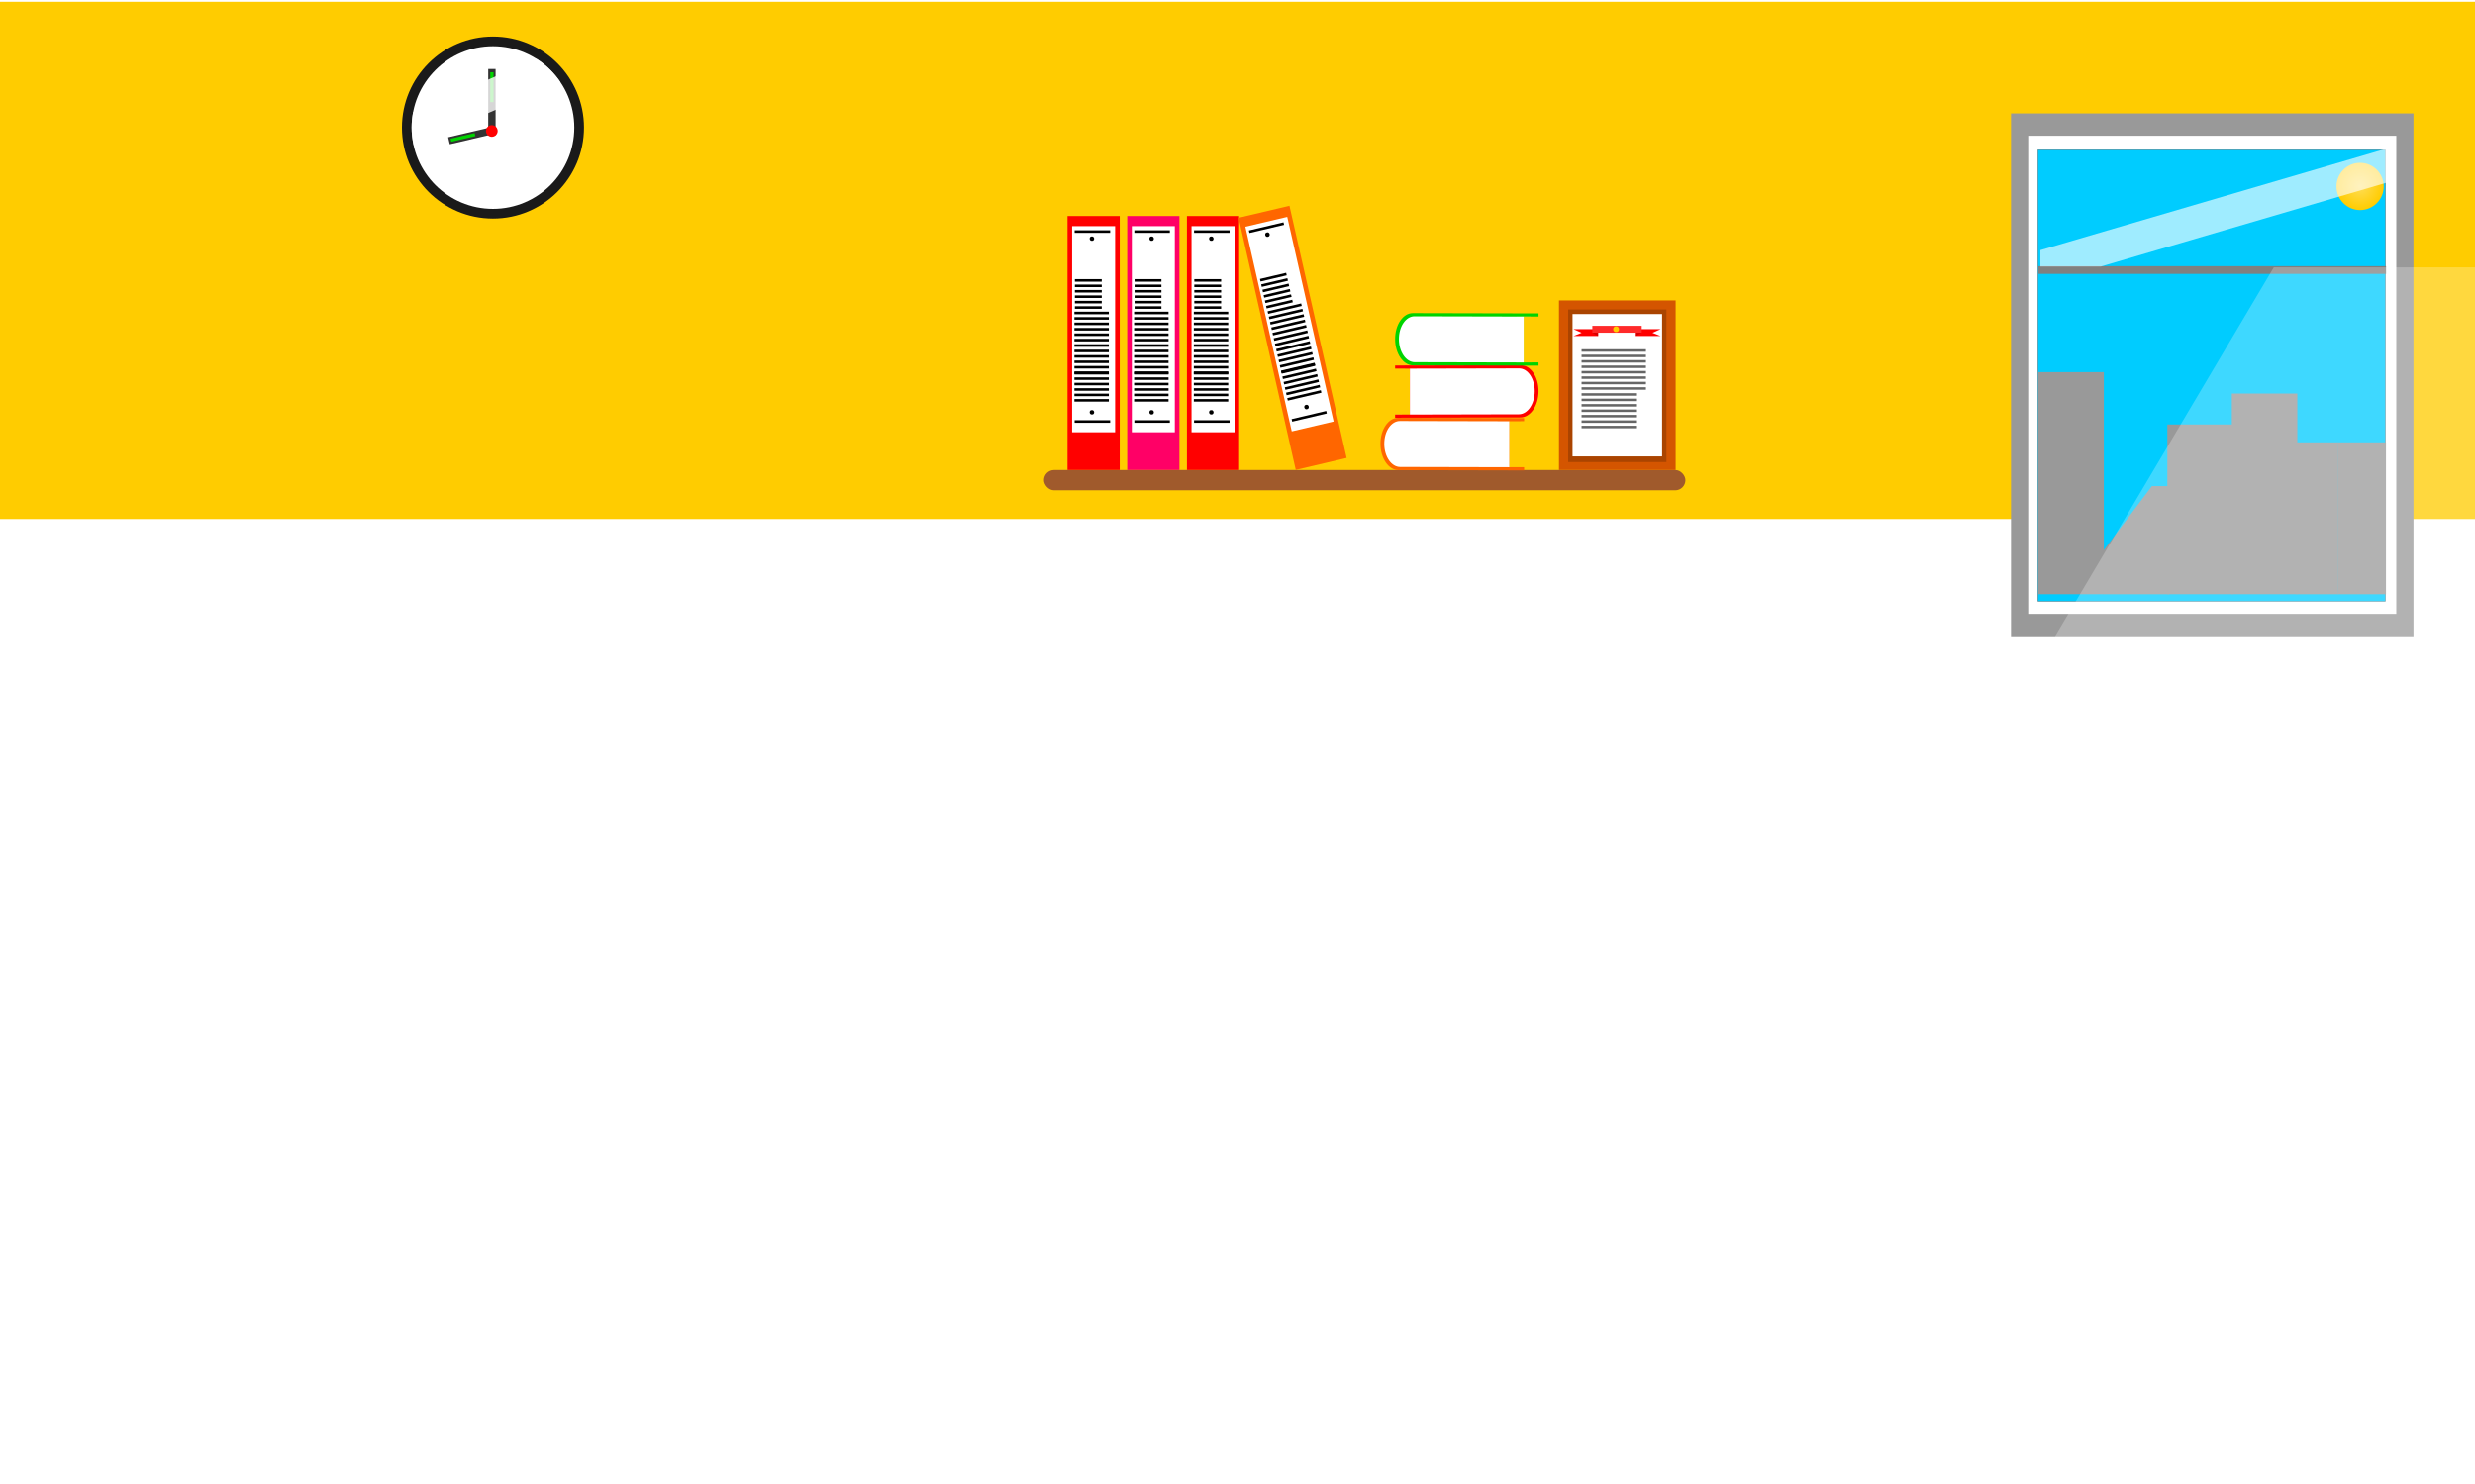 <?xml version="1.0" encoding="UTF-8" standalone="no"?>
<svg
   width="9120"
   height="5468.977"
   viewBox="0 0 2413 1447"
   version="1.1"
   id="svg8"
   sodipodi:docname="officeJaune_half.svg"
   inkscape:version="1.1.2 (b8e25be833, 2022-02-05)"
   xmlns:inkscape="http://www.inkscape.org/namespaces/inkscape"
   xmlns:sodipodi="http://sodipodi.sourceforge.net/DTD/sodipodi-0.dtd"
   xmlns:xlink="http://www.w3.org/1999/xlink"
   xmlns="http://www.w3.org/2000/svg"
   xmlns:svg="http://www.w3.org/2000/svg">
  <sodipodi:namedview
     id="namedview2478"
     pagecolor="#ffffff"
     bordercolor="#666666"
     borderopacity="1.0"
     inkscape:pageshadow="2"
     inkscape:pageopacity="0.0"
     inkscape:pagecheckerboard="0"
     showgrid="false"
     inkscape:snap-global="false"
     inkscape:zoom="0.12083333"
     inkscape:cx="4870.3448"
     inkscape:cy="2788.9655"
     inkscape:window-width="1920"
     inkscape:window-height="1017"
     inkscape:window-x="-8"
     inkscape:window-y="-8"
     inkscape:window-maximized="1"
     inkscape:current-layer="g4300" />
  <defs
     id="defs2">
    <linearGradient
       id="linearGradient938">
      <stop
         style="stop-color:#ffdd55;stop-opacity:1"
         offset="0"
         id="stop934" />
      <stop
         style="stop-color:#ffcc00;stop-opacity:1"
         offset="1"
         id="stop936" />
    </linearGradient>
    <radialGradient
       xlink:href="#linearGradient938"
       id="radialGradient942"
       cx="1394.933"
       cy="306.507"
       fx="1394.933"
       fy="306.507"
       r="77.829"
       gradientUnits="userSpaceOnUse" />
    <filter
       style="color-interpolation-filters:sRGB"
       id="filter1028"
       x="-0.06"
       width="1.12"
       y="-0.06"
       height="1.12">
      <feGaussianBlur
         stdDeviation="3.891"
         id="feGaussianBlur1030" />
    </filter>
  </defs>
  <g
     id="layer1"
     transform="translate(0,1150)"
     style="display:inline" />
  <g
     id="layer3"
     style="display:inline">
    <path
       cx="1746.521"
       cy="1167.536"
       rx="8.353"
       ry="8"
       id="path4636"
       style="opacity:1;fill:#4d4d4d;fill-opacity:1;stroke:none;stroke-width:1.477;stroke-linejoin:round;stroke-miterlimit:4;stroke-dasharray:none;stroke-dashoffset:118.144;paint-order:stroke markers fill"
       d="" />
    <g
       id="g4300">
      <rect
         y="1.74"
         x="-3.485"
         height="504.304"
         width="2429.389"
         id="rect842"
         style="display:inline;opacity:1;fill:#ffcc00;fill-opacity:1;stroke:none;stroke-width:2.77;stroke-linejoin:round;stroke-miterlimit:4;stroke-dasharray:none;stroke-dashoffset:118.144;paint-order:stroke markers fill" />
      <rect
         y="110.58"
         x="1960.635"
         height="509.767"
         width="392.386"
         id="rect80"
         style="opacity:1;fill:#999999;fill-opacity:1;stroke:none;stroke-width:0.302;stroke-linejoin:round;stroke-miterlimit:4;stroke-dasharray:none;stroke-dashoffset:118.144;stroke-opacity:1;paint-order:stroke markers fill" />
      <rect
         style="opacity:1;fill:#ffffff;fill-opacity:1;stroke:none;stroke-width:0.276;stroke-linejoin:round;stroke-miterlimit:4;stroke-dasharray:none;stroke-dashoffset:118.144;stroke-opacity:1;paint-order:stroke markers fill"
         id="rect82"
         width="358.875"
         height="466.23"
         x="1977.391"
         y="132.349" />
      <rect
         y="146.138"
         x="1986.856"
         height="440.109"
         width="338.768"
         id="rect84"
         style="opacity:1;fill:#00ccff;fill-opacity:1;stroke:#000000;stroke-width:0.261;stroke-linejoin:round;stroke-miterlimit:4;stroke-dasharray:none;stroke-dashoffset:118.144;stroke-opacity:1;paint-order:stroke markers fill" />
      <circle
         transform="matrix(0.296,0,0,0.296,1888.072,91.056)"
         r="77.829"
         cy="306.507"
         cx="1394.933"
         id="path932"
         style="opacity:1;fill:url(#radialGradient942);fill-opacity:1;stroke:none;stroke-width:0.225;stroke-linejoin:round;stroke-miterlimit:4;stroke-dasharray:none;stroke-dashoffset:118.144;stroke-opacity:1;paint-order:stroke markers fill;filter:url(#filter1028)" />
      <path
         id="path88"
         d="m 1987.367,259.509 h 338.917 v 7.513 h -338.899 z"
         style="opacity:1;fill:#808080;fill-opacity:1;stroke:none;stroke-width:0.302;stroke-linejoin:round;stroke-miterlimit:4;stroke-dasharray:none;stroke-dashoffset:118.144;stroke-opacity:1;paint-order:stroke markers fill" />
      <g
         style="fill:#ffffff;fill-opacity:0.623"
         id="g913"
         transform="matrix(0.792,0,0,0.792,552.07,3.895)">
        <path
           style="opacity:1;fill:#ffffff;fill-opacity:0.623;stroke:none;stroke-width:1.44;stroke-linejoin:round;stroke-miterlimit:4;stroke-dasharray:none;stroke-dashoffset:118.144;stroke-opacity:1;paint-order:stroke markers fill"
           d="m 8463.691,669.342 -1616.076,474.139 v 76.006 h 280.858 L 8463.691,827.748 Z"
           transform="scale(0.265)"
           id="path105" />
      </g>
      <rect
         style="opacity:1;fill:#999999;fill-opacity:1;stroke:none;stroke-width:0.079;stroke-linejoin:round;stroke-miterlimit:4;stroke-dasharray:none;stroke-dashoffset:118.144;stroke-opacity:1;paint-order:stroke markers fill"
         id="rect915"
         width="63.854"
         height="216.603"
         x="1987.279"
         y="362.808" />
      <path
         id="rect919"
         d="m 2097.979,473.981 -46.979,62.461 v 42.969 h 63.854 V 473.981 Z"
         style="opacity:1;fill:#999999;fill-opacity:1;stroke:none;stroke-width:0.055;stroke-linejoin:round;stroke-miterlimit:4;stroke-dasharray:none;stroke-dashoffset:118.144;stroke-opacity:1;paint-order:stroke markers fill" />
      <rect
         y="413.861"
         x="2113.043"
         height="165.549"
         width="63.854"
         id="rect924"
         style="opacity:1;fill:#999999;fill-opacity:1;stroke:none;stroke-width:0.069;stroke-linejoin:round;stroke-miterlimit:4;stroke-dasharray:none;stroke-dashoffset:118.144;stroke-opacity:1;paint-order:stroke markers fill" />
      <rect
         style="opacity:1;fill:#999999;fill-opacity:1;stroke:none;stroke-width:0.075;stroke-linejoin:round;stroke-miterlimit:4;stroke-dasharray:none;stroke-dashoffset:118.144;stroke-opacity:1;paint-order:stroke markers fill"
         id="rect926"
         width="63.854"
         height="195.718"
         x="2175.926"
         y="383.693" />
      <rect
         y="431.266"
         x="2238.811"
         height="148.17"
         width="40.733"
         id="rect928"
         style="opacity:1;fill:#999999;fill-opacity:1;stroke:none;stroke-width:0.052;stroke-linejoin:round;stroke-miterlimit:4;stroke-dasharray:none;stroke-dashoffset:118.144;stroke-opacity:1;paint-order:stroke markers fill" />
      <rect
         style="opacity:1;fill:#999999;fill-opacity:1;stroke:none;stroke-width:0.056;stroke-linejoin:round;stroke-miterlimit:4;stroke-dasharray:none;stroke-dashoffset:118.144;stroke-opacity:1;paint-order:stroke markers fill"
         id="rect930"
         width="47.028"
         height="148.17"
         x="2279.18"
         y="431.266" />
      <path
         id="path1032"
         d="m 2216.852,260.643 -397.319,670.199 259.44,0.7 3.704,1.058 2.646,1.058 3.043,1.852 2.117,1.587 1.323,1.587 1.191,1.587 1.455,2.117 1.455,3.307 0.529,2.646 0.263,4.389 v 0 l -0.395,3.945 -0.926,3.043 -4.347,7.976 -2.002,1.062 -2.228,1.236 -5.587,2.447 -9.596,0.715 -27.607,-0.584 -355.988,569.784 556.666,4.747 399.781,-739.513 V 260.643 Z"
         style="opacity:1;fill:#ffffff;fill-opacity:0.246;stroke:none;stroke-width:0.381;stroke-linejoin:round;stroke-miterlimit:4;stroke-dasharray:none;stroke-dashoffset:118.144;stroke-opacity:1;paint-order:stroke markers fill" />
      <circle
         r="88.745"
         cy="124.354"
         cx="480.615"
         id="circle1331"
         style="opacity:1;fill:#1a1a1a;fill-opacity:1;stroke:none;stroke-width:2.195;stroke-linejoin:round;stroke-miterlimit:4;stroke-dasharray:none;stroke-dashoffset:118.144;stroke-opacity:1;paint-order:stroke markers fill" />
      <circle
         style="opacity:1;fill:#ffffff;fill-opacity:1;stroke:none;stroke-width:1.961;stroke-linejoin:round;stroke-miterlimit:4;stroke-dasharray:none;stroke-dashoffset:118.144;stroke-opacity:1;paint-order:stroke markers fill"
         id="circle1313"
         cx="480.615"
         cy="124.354"
         r="79.298" />
      <rect
         style="opacity:1;fill:#333333;fill-opacity:1;stroke:none;stroke-width:0.407;stroke-linejoin:round;stroke-miterlimit:4;stroke-dasharray:none;stroke-dashoffset:118.144;stroke-opacity:1;paint-order:stroke markers fill"
         id="rect1315"
         width="7.186"
         height="64.418"
         x="475.992"
         y="67.256"
         rx="0"
         ry="5.193" />
      <rect
         ry="2.348"
         rx="0"
         y="70.426"
         x="477.961"
         height="29.13"
         width="3.249"
         id="rect1317"
         style="opacity:1;fill:#00d400;fill-opacity:1;stroke:none;stroke-width:0.184;stroke-linejoin:round;stroke-miterlimit:4;stroke-dasharray:none;stroke-dashoffset:118.144;stroke-opacity:1;paint-order:stroke markers fill" />
      <g
         id="g1323"
         transform="matrix(-0.454,-1.94,1.698,-0.397,201.995,4960.324)">
        <rect
           style="opacity:1;fill:#333333;fill-opacity:1;stroke:none;stroke-width:0.193;stroke-linejoin:round;stroke-miterlimit:4;stroke-dasharray:none;stroke-dashoffset:118.144;stroke-opacity:1;paint-order:stroke markers fill"
           id="rect1319"
           width="3.509"
           height="26.22"
           x="2328.47"
           y="761.86"
           rx="1.754"
           ry="0" />
        <rect
           ry="1.116"
           rx="0"
           y="762.993"
           x="2329.499"
           height="13.845"
           width="1.544"
           id="rect1321"
           style="opacity:1;fill:#00d400;fill-opacity:1;stroke:none;stroke-width:0.087;stroke-linejoin:round;stroke-miterlimit:4;stroke-dasharray:none;stroke-dashoffset:118.144;stroke-opacity:1;paint-order:stroke markers fill" />
      </g>
      <circle
         r="5.686"
         cy="127.694"
         cx="479.502"
         id="circle1325"
         style="opacity:1;fill:#ff0000;fill-opacity:1;stroke:none;stroke-width:0.141;stroke-linejoin:round;stroke-miterlimit:4;stroke-dasharray:none;stroke-dashoffset:118.144;stroke-opacity:1;paint-order:stroke markers fill" />
      <path
         style="opacity:1;fill:#ffffff;fill-opacity:0.799;stroke:none;stroke-width:1.961;stroke-linejoin:round;stroke-miterlimit:4;stroke-dasharray:none;stroke-dashoffset:118.144;stroke-opacity:1;paint-order:stroke markers fill"
         d="M 522.903,57.29 402.8,109.314 a 79.298,79.298 0 0 0 -1.461,14.961 79.298,79.298 0 0 0 2.032,17.393 L 546.198,79.802 a 79.298,79.298 0 0 0 -23.295,-22.512 z"
         id="path1329" />
      <rect
         style="opacity:1;fill:#a05a2c;fill-opacity:1;stroke:none;stroke-width:2.235;stroke-linejoin:round;stroke-miterlimit:4;stroke-dasharray:none;stroke-dashoffset:118.144;paint-order:stroke markers fill"
         id="rect1444"
         width="625.37"
         height="19.763"
         x="1017.829"
         y="458.289"
         ry="9.882" />
      <g
         transform="translate(551.819,16.68)"
         id="g1627">
        <rect
           style="opacity:1;fill:#ff0000;fill-opacity:1;stroke:none;stroke-width:0.834;stroke-linejoin:round;stroke-miterlimit:4;stroke-dasharray:none;stroke-dashoffset:118.144;stroke-opacity:1;paint-order:stroke markers fill"
           id="rect1446"
           width="50.906"
           height="247.65"
           x="488.95"
           y="193.933"
           rx="0"
           ry="0" />
        <rect
           ry="0"
           rx="0"
           y="203.803"
           x="493.44"
           height="200.969"
           width="41.926"
           id="rect1448"
           style="opacity:1;fill:#ffffff;fill-opacity:1;stroke:none;stroke-width:0.682;stroke-linejoin:round;stroke-miterlimit:4;stroke-dasharray:none;stroke-dashoffset:118.144;stroke-opacity:1;paint-order:stroke markers fill" />
        <g
           id="g1455">
          <rect
             ry="0"
             rx="0"
             y="207.831"
             x="495.897"
             height="2.492"
             width="34.632"
             id="rect1450"
             style="opacity:1;fill:#000000;fill-opacity:1;stroke:none;stroke-width:0.069;stroke-linejoin:round;stroke-miterlimit:4;stroke-dasharray:none;stroke-dashoffset:118.144;stroke-opacity:1;paint-order:stroke markers fill" />
        </g>
        <rect
           ry="2.102"
           rx="1.745"
           y="213.875"
           x="510.538"
           height="4.205"
           width="4.391"
           id="rect1452"
           style="opacity:1;fill:#000000;fill-opacity:1;stroke:none;stroke-width:0.141;stroke-linejoin:round;stroke-miterlimit:4;stroke-dasharray:none;stroke-dashoffset:118.144;stroke-opacity:1;paint-order:stroke markers fill" />
        <g
           id="g1465"
           transform="matrix(0.73,0,0,1,138.624,54.61)"
           style="fill:#ffffff">
          <rect
             style="opacity:1;fill:#ffffff;fill-opacity:1;stroke:none;stroke-width:0.069;stroke-linejoin:round;stroke-miterlimit:4;stroke-dasharray:none;stroke-dashoffset:118.144;stroke-opacity:1;paint-order:stroke markers fill"
             id="rect1463"
             width="34.632"
             height="2.492"
             x="495.897"
             y="207.831"
             rx="0"
             ry="0" />
        </g>
        <g
           id="g1469"
           transform="translate(0,185.208)">
          <rect
             style="opacity:1;fill:#000000;fill-opacity:1;stroke:none;stroke-width:0.069;stroke-linejoin:round;stroke-miterlimit:4;stroke-dasharray:none;stroke-dashoffset:118.144;stroke-opacity:1;paint-order:stroke markers fill"
             id="rect1467"
             width="34.632"
             height="2.492"
             x="495.897"
             y="207.831"
             rx="0"
             ry="0" />
        </g>
        <rect
           style="opacity:1;fill:#000000;fill-opacity:1;stroke:none;stroke-width:0.141;stroke-linejoin:round;stroke-miterlimit:4;stroke-dasharray:none;stroke-dashoffset:118.144;stroke-opacity:1;paint-order:stroke markers fill"
           id="rect1471"
           width="4.391"
           height="4.205"
           x="510.538"
           y="383.208"
           rx="1.745"
           ry="2.102" />
        <g
           id="g1475"
           transform="matrix(0.756,0,0,1,121.235,47.625)">
          <rect
             style="opacity:1;fill:#000000;fill-opacity:1;stroke:none;stroke-width:0.069;stroke-linejoin:round;stroke-miterlimit:4;stroke-dasharray:none;stroke-dashoffset:118.144;stroke-opacity:1;paint-order:stroke markers fill"
             id="rect1473"
             width="34.632"
             height="2.492"
             x="495.897"
             y="207.831"
             rx="0"
             ry="0" />
        </g>
        <g
           transform="matrix(0.756,0,0,1,121.235,52.917)"
           id="g1479">
          <rect
             ry="0"
             rx="0"
             y="207.831"
             x="495.897"
             height="2.492"
             width="34.632"
             id="rect1477"
             style="opacity:1;fill:#000000;fill-opacity:1;stroke:none;stroke-width:0.069;stroke-linejoin:round;stroke-miterlimit:4;stroke-dasharray:none;stroke-dashoffset:118.144;stroke-opacity:1;paint-order:stroke markers fill" />
        </g>
        <g
           id="g1483"
           transform="matrix(0.756,0,0,1,121.235,58.208)">
          <rect
             style="opacity:1;fill:#000000;fill-opacity:1;stroke:none;stroke-width:0.069;stroke-linejoin:round;stroke-miterlimit:4;stroke-dasharray:none;stroke-dashoffset:118.144;stroke-opacity:1;paint-order:stroke markers fill"
             id="rect1481"
             width="34.632"
             height="2.492"
             x="495.897"
             y="207.831"
             rx="0"
             ry="0" />
        </g>
        <g
           transform="matrix(0.756,0,0,1,121.235,63.5)"
           id="g1487">
          <rect
             ry="0"
             rx="0"
             y="207.831"
             x="495.897"
             height="2.492"
             width="34.632"
             id="rect1485"
             style="opacity:1;fill:#000000;fill-opacity:1;stroke:none;stroke-width:0.069;stroke-linejoin:round;stroke-miterlimit:4;stroke-dasharray:none;stroke-dashoffset:118.144;stroke-opacity:1;paint-order:stroke markers fill" />
        </g>
        <g
           id="g1491"
           transform="matrix(0.756,0,0,1,121.235,68.792)">
          <rect
             style="opacity:1;fill:#000000;fill-opacity:1;stroke:none;stroke-width:0.069;stroke-linejoin:round;stroke-miterlimit:4;stroke-dasharray:none;stroke-dashoffset:118.144;stroke-opacity:1;paint-order:stroke markers fill"
             id="rect1489"
             width="34.632"
             height="2.492"
             x="495.897"
             y="207.831"
             rx="0"
             ry="0" />
        </g>
        <g
           transform="matrix(0.756,0,0,1,121.235,74.083)"
           id="g1495">
          <rect
             ry="0"
             rx="0"
             y="207.831"
             x="495.897"
             height="2.492"
             width="34.632"
             id="rect1493"
             style="opacity:1;fill:#000000;fill-opacity:1;stroke:none;stroke-width:0.069;stroke-linejoin:round;stroke-miterlimit:4;stroke-dasharray:none;stroke-dashoffset:118.144;stroke-opacity:1;paint-order:stroke markers fill" />
        </g>
        <g
           id="g1499"
           transform="matrix(0.969,0,0,1,15.154,79.375)">
          <rect
             style="opacity:1;fill:#000000;fill-opacity:1;stroke:none;stroke-width:0.069;stroke-linejoin:round;stroke-miterlimit:4;stroke-dasharray:none;stroke-dashoffset:118.144;stroke-opacity:1;paint-order:stroke markers fill"
             id="rect1497"
             width="34.632"
             height="2.492"
             x="495.897"
             y="207.831"
             rx="0"
             ry="0" />
        </g>
        <g
           transform="matrix(0.969,0,0,1,15.154,84.667)"
           id="g1503">
          <rect
             ry="0"
             rx="0"
             y="207.831"
             x="495.897"
             height="2.492"
             width="34.632"
             id="rect1501"
             style="opacity:1;fill:#000000;fill-opacity:1;stroke:none;stroke-width:0.069;stroke-linejoin:round;stroke-miterlimit:4;stroke-dasharray:none;stroke-dashoffset:118.144;stroke-opacity:1;paint-order:stroke markers fill" />
        </g>
        <g
           id="g1507"
           transform="matrix(0.969,0,0,1,15.154,89.958)">
          <rect
             style="opacity:1;fill:#000000;fill-opacity:1;stroke:none;stroke-width:0.069;stroke-linejoin:round;stroke-miterlimit:4;stroke-dasharray:none;stroke-dashoffset:118.144;stroke-opacity:1;paint-order:stroke markers fill"
             id="rect1505"
             width="34.632"
             height="2.492"
             x="495.897"
             y="207.831"
             rx="0"
             ry="0" />
        </g>
        <g
           transform="matrix(0.969,0,0,1,15.154,95.25)"
           id="g1511">
          <rect
             ry="0"
             rx="0"
             y="207.831"
             x="495.897"
             height="2.492"
             width="34.632"
             id="rect1509"
             style="opacity:1;fill:#000000;fill-opacity:1;stroke:none;stroke-width:0.069;stroke-linejoin:round;stroke-miterlimit:4;stroke-dasharray:none;stroke-dashoffset:118.144;stroke-opacity:1;paint-order:stroke markers fill" />
        </g>
        <g
           id="g1515"
           transform="matrix(0.969,0,0,1,15.154,100.542)">
          <rect
             style="opacity:1;fill:#000000;fill-opacity:1;stroke:none;stroke-width:0.069;stroke-linejoin:round;stroke-miterlimit:4;stroke-dasharray:none;stroke-dashoffset:118.144;stroke-opacity:1;paint-order:stroke markers fill"
             id="rect1513"
             width="34.632"
             height="2.492"
             x="495.897"
             y="207.831"
             rx="0"
             ry="0" />
        </g>
        <g
           transform="matrix(0.969,0,0,1,15.154,105.833)"
           id="g1519">
          <rect
             ry="0"
             rx="0"
             y="207.831"
             x="495.897"
             height="2.492"
             width="34.632"
             id="rect1517"
             style="opacity:1;fill:#000000;fill-opacity:1;stroke:none;stroke-width:0.069;stroke-linejoin:round;stroke-miterlimit:4;stroke-dasharray:none;stroke-dashoffset:118.144;stroke-opacity:1;paint-order:stroke markers fill" />
        </g>
        <g
           id="g1523"
           transform="matrix(0.969,0,0,1,15.154,111.125)">
          <rect
             style="opacity:1;fill:#000000;fill-opacity:1;stroke:none;stroke-width:0.069;stroke-linejoin:round;stroke-miterlimit:4;stroke-dasharray:none;stroke-dashoffset:118.144;stroke-opacity:1;paint-order:stroke markers fill"
             id="rect1521"
             width="34.632"
             height="2.492"
             x="495.897"
             y="207.831"
             rx="0"
             ry="0" />
        </g>
        <g
           transform="matrix(0.969,0,0,1,15.154,116.417)"
           id="g1527">
          <rect
             ry="0"
             rx="0"
             y="207.831"
             x="495.897"
             height="2.492"
             width="34.632"
             id="rect1525"
             style="opacity:1;fill:#000000;fill-opacity:1;stroke:none;stroke-width:0.069;stroke-linejoin:round;stroke-miterlimit:4;stroke-dasharray:none;stroke-dashoffset:118.144;stroke-opacity:1;paint-order:stroke markers fill" />
        </g>
        <g
           id="g1531"
           transform="matrix(0.969,0,0,1,15.154,121.708)">
          <rect
             style="opacity:1;fill:#000000;fill-opacity:1;stroke:none;stroke-width:0.069;stroke-linejoin:round;stroke-miterlimit:4;stroke-dasharray:none;stroke-dashoffset:118.144;stroke-opacity:1;paint-order:stroke markers fill"
             id="rect1529"
             width="34.632"
             height="2.492"
             x="495.897"
             y="207.831"
             rx="0"
             ry="0" />
        </g>
        <g
           transform="matrix(0.969,0,0,1,15.154,127)"
           id="g1535">
          <rect
             ry="0"
             rx="0"
             y="207.831"
             x="495.897"
             height="2.492"
             width="34.632"
             id="rect1533"
             style="opacity:1;fill:#000000;fill-opacity:1;stroke:none;stroke-width:0.069;stroke-linejoin:round;stroke-miterlimit:4;stroke-dasharray:none;stroke-dashoffset:118.144;stroke-opacity:1;paint-order:stroke markers fill" />
        </g>
        <g
           id="g1539"
           transform="matrix(0.969,0,0,1,15.154,132.292)">
          <rect
             style="opacity:1;fill:#000000;fill-opacity:1;stroke:none;stroke-width:0.069;stroke-linejoin:round;stroke-miterlimit:4;stroke-dasharray:none;stroke-dashoffset:118.144;stroke-opacity:1;paint-order:stroke markers fill"
             id="rect1537"
             width="34.632"
             height="2.492"
             x="495.897"
             y="207.831"
             rx="0"
             ry="0" />
        </g>
        <g
           transform="matrix(0.969,0,0,1,15.154,137.583)"
           id="g1543">
          <rect
             ry="0"
             rx="0"
             y="207.831"
             x="495.897"
             height="2.492"
             width="34.632"
             id="rect1541"
             style="opacity:1;fill:#000000;fill-opacity:1;stroke:none;stroke-width:0.069;stroke-linejoin:round;stroke-miterlimit:4;stroke-dasharray:none;stroke-dashoffset:118.144;stroke-opacity:1;paint-order:stroke markers fill" />
        </g>
        <g
           id="g1547"
           transform="matrix(0.969,0,0,1,15.154,138.113)">
          <rect
             style="opacity:1;fill:#000000;fill-opacity:1;stroke:none;stroke-width:0.069;stroke-linejoin:round;stroke-miterlimit:4;stroke-dasharray:none;stroke-dashoffset:118.144;stroke-opacity:1;paint-order:stroke markers fill"
             id="rect1545"
             width="34.632"
             height="2.492"
             x="495.897"
             y="207.831"
             rx="0"
             ry="0" />
        </g>
        <g
           transform="matrix(0.969,0,0,1,15.154,143.404)"
           id="g1551">
          <rect
             ry="0"
             rx="0"
             y="207.831"
             x="495.897"
             height="2.492"
             width="34.632"
             id="rect1549"
             style="opacity:1;fill:#000000;fill-opacity:1;stroke:none;stroke-width:0.069;stroke-linejoin:round;stroke-miterlimit:4;stroke-dasharray:none;stroke-dashoffset:118.144;stroke-opacity:1;paint-order:stroke markers fill" />
        </g>
        <g
           id="g1555"
           transform="matrix(0.969,0,0,1,15.154,148.696)">
          <rect
             style="opacity:1;fill:#000000;fill-opacity:1;stroke:none;stroke-width:0.069;stroke-linejoin:round;stroke-miterlimit:4;stroke-dasharray:none;stroke-dashoffset:118.144;stroke-opacity:1;paint-order:stroke markers fill"
             id="rect1553"
             width="34.632"
             height="2.492"
             x="495.897"
             y="207.831"
             rx="0"
             ry="0" />
        </g>
        <g
           transform="matrix(0.969,0,0,1,15.154,153.988)"
           id="g1559">
          <rect
             ry="0"
             rx="0"
             y="207.831"
             x="495.897"
             height="2.492"
             width="34.632"
             id="rect1557"
             style="opacity:1;fill:#000000;fill-opacity:1;stroke:none;stroke-width:0.069;stroke-linejoin:round;stroke-miterlimit:4;stroke-dasharray:none;stroke-dashoffset:118.144;stroke-opacity:1;paint-order:stroke markers fill" />
        </g>
        <g
           id="g1563"
           transform="matrix(0.969,0,0,1,15.154,159.279)">
          <rect
             style="opacity:1;fill:#000000;fill-opacity:1;stroke:none;stroke-width:0.069;stroke-linejoin:round;stroke-miterlimit:4;stroke-dasharray:none;stroke-dashoffset:118.144;stroke-opacity:1;paint-order:stroke markers fill"
             id="rect1561"
             width="34.632"
             height="2.492"
             x="495.897"
             y="207.831"
             rx="0"
             ry="0" />
        </g>
        <g
           transform="matrix(0.969,0,0,1,15.154,164.571)"
           id="g1567">
          <rect
             ry="0"
             rx="0"
             y="207.831"
             x="495.897"
             height="2.492"
             width="34.632"
             id="rect1565"
             style="opacity:1;fill:#000000;fill-opacity:1;stroke:none;stroke-width:0.069;stroke-linejoin:round;stroke-miterlimit:4;stroke-dasharray:none;stroke-dashoffset:118.144;stroke-opacity:1;paint-order:stroke markers fill" />
        </g>
      </g>
      <g
         id="g2099"
         transform="translate(326.224,94.841)">
        <rect
           ry="0"
           rx="0"
           y="115.772"
           x="772.754"
           height="247.65"
           width="50.906"
           id="rect1747"
           style="opacity:1;fill:#ff0066;fill-opacity:1;stroke:none;stroke-width:0.834;stroke-linejoin:round;stroke-miterlimit:4;stroke-dasharray:none;stroke-dashoffset:118.144;stroke-opacity:1;paint-order:stroke markers fill" />
        <rect
           style="opacity:1;fill:#ffffff;fill-opacity:1;stroke:none;stroke-width:0.682;stroke-linejoin:round;stroke-miterlimit:4;stroke-dasharray:none;stroke-dashoffset:118.144;stroke-opacity:1;paint-order:stroke markers fill"
           id="rect1749"
           width="41.926"
           height="200.969"
           x="777.244"
           y="125.642"
           rx="0"
           ry="0" />
        <g
           id="g1753"
           transform="translate(283.804,-78.161)">
          <rect
             style="opacity:1;fill:#000000;fill-opacity:1;stroke:none;stroke-width:0.069;stroke-linejoin:round;stroke-miterlimit:4;stroke-dasharray:none;stroke-dashoffset:118.144;stroke-opacity:1;paint-order:stroke markers fill"
             id="rect1751"
             width="34.632"
             height="2.492"
             x="495.897"
             y="207.831"
             rx="0"
             ry="0" />
        </g>
        <rect
           style="opacity:1;fill:#000000;fill-opacity:1;stroke:none;stroke-width:0.141;stroke-linejoin:round;stroke-miterlimit:4;stroke-dasharray:none;stroke-dashoffset:118.144;stroke-opacity:1;paint-order:stroke markers fill"
           id="rect1755"
           width="4.391"
           height="4.205"
           x="794.342"
           y="135.714"
           rx="1.745"
           ry="2.102" />
        <g
           style="fill:#ffffff"
           transform="matrix(0.73,0,0,1,422.428,-23.551)"
           id="g1759">
          <rect
             ry="0"
             rx="0"
             y="207.831"
             x="495.897"
             height="2.492"
             width="34.632"
             id="rect1757"
             style="opacity:1;fill:#ffffff;fill-opacity:1;stroke:none;stroke-width:0.069;stroke-linejoin:round;stroke-miterlimit:4;stroke-dasharray:none;stroke-dashoffset:118.144;stroke-opacity:1;paint-order:stroke markers fill" />
        </g>
        <g
           transform="translate(283.804,107.047)"
           id="g1763">
          <rect
             ry="0"
             rx="0"
             y="207.831"
             x="495.897"
             height="2.492"
             width="34.632"
             id="rect1761"
             style="opacity:1;fill:#000000;fill-opacity:1;stroke:none;stroke-width:0.069;stroke-linejoin:round;stroke-miterlimit:4;stroke-dasharray:none;stroke-dashoffset:118.144;stroke-opacity:1;paint-order:stroke markers fill" />
        </g>
        <rect
           ry="2.102"
           rx="1.745"
           y="305.047"
           x="794.342"
           height="4.205"
           width="4.391"
           id="rect1765"
           style="opacity:1;fill:#000000;fill-opacity:1;stroke:none;stroke-width:0.141;stroke-linejoin:round;stroke-miterlimit:4;stroke-dasharray:none;stroke-dashoffset:118.144;stroke-opacity:1;paint-order:stroke markers fill" />
        <g
           transform="matrix(0.756,0,0,1,405.039,-30.536)"
           id="g1769">
          <rect
             ry="0"
             rx="0"
             y="207.831"
             x="495.897"
             height="2.492"
             width="34.632"
             id="rect1767"
             style="opacity:1;fill:#000000;fill-opacity:1;stroke:none;stroke-width:0.069;stroke-linejoin:round;stroke-miterlimit:4;stroke-dasharray:none;stroke-dashoffset:118.144;stroke-opacity:1;paint-order:stroke markers fill" />
        </g>
        <g
           id="g1773"
           transform="matrix(0.756,0,0,1,405.039,-25.244)">
          <rect
             style="opacity:1;fill:#000000;fill-opacity:1;stroke:none;stroke-width:0.069;stroke-linejoin:round;stroke-miterlimit:4;stroke-dasharray:none;stroke-dashoffset:118.144;stroke-opacity:1;paint-order:stroke markers fill"
             id="rect1771"
             width="34.632"
             height="2.492"
             x="495.897"
             y="207.831"
             rx="0"
             ry="0" />
        </g>
        <g
           transform="matrix(0.756,0,0,1,405.039,-19.953)"
           id="g1777">
          <rect
             ry="0"
             rx="0"
             y="207.831"
             x="495.897"
             height="2.492"
             width="34.632"
             id="rect1775"
             style="opacity:1;fill:#000000;fill-opacity:1;stroke:none;stroke-width:0.069;stroke-linejoin:round;stroke-miterlimit:4;stroke-dasharray:none;stroke-dashoffset:118.144;stroke-opacity:1;paint-order:stroke markers fill" />
        </g>
        <g
           id="g1781"
           transform="matrix(0.756,0,0,1,405.039,-14.661)">
          <rect
             style="opacity:1;fill:#000000;fill-opacity:1;stroke:none;stroke-width:0.069;stroke-linejoin:round;stroke-miterlimit:4;stroke-dasharray:none;stroke-dashoffset:118.144;stroke-opacity:1;paint-order:stroke markers fill"
             id="rect1779"
             width="34.632"
             height="2.492"
             x="495.897"
             y="207.831"
             rx="0"
             ry="0" />
        </g>
        <g
           transform="matrix(0.756,0,0,1,405.039,-9.369)"
           id="g1785">
          <rect
             ry="0"
             rx="0"
             y="207.831"
             x="495.897"
             height="2.492"
             width="34.632"
             id="rect1783"
             style="opacity:1;fill:#000000;fill-opacity:1;stroke:none;stroke-width:0.069;stroke-linejoin:round;stroke-miterlimit:4;stroke-dasharray:none;stroke-dashoffset:118.144;stroke-opacity:1;paint-order:stroke markers fill" />
        </g>
        <g
           id="g1789"
           transform="matrix(0.756,0,0,1,405.039,-4.078)">
          <rect
             style="opacity:1;fill:#000000;fill-opacity:1;stroke:none;stroke-width:0.069;stroke-linejoin:round;stroke-miterlimit:4;stroke-dasharray:none;stroke-dashoffset:118.144;stroke-opacity:1;paint-order:stroke markers fill"
             id="rect1787"
             width="34.632"
             height="2.492"
             x="495.897"
             y="207.831"
             rx="0"
             ry="0" />
        </g>
        <g
           transform="matrix(0.969,0,0,1,298.959,1.214)"
           id="g1793">
          <rect
             ry="0"
             rx="0"
             y="207.831"
             x="495.897"
             height="2.492"
             width="34.632"
             id="rect1791"
             style="opacity:1;fill:#000000;fill-opacity:1;stroke:none;stroke-width:0.069;stroke-linejoin:round;stroke-miterlimit:4;stroke-dasharray:none;stroke-dashoffset:118.144;stroke-opacity:1;paint-order:stroke markers fill" />
        </g>
        <g
           id="g1797"
           transform="matrix(0.969,0,0,1,298.959,6.506)">
          <rect
             style="opacity:1;fill:#000000;fill-opacity:1;stroke:none;stroke-width:0.069;stroke-linejoin:round;stroke-miterlimit:4;stroke-dasharray:none;stroke-dashoffset:118.144;stroke-opacity:1;paint-order:stroke markers fill"
             id="rect1795"
             width="34.632"
             height="2.492"
             x="495.897"
             y="207.831"
             rx="0"
             ry="0" />
        </g>
        <g
           transform="matrix(0.969,0,0,1,298.959,11.797)"
           id="g1801">
          <rect
             ry="0"
             rx="0"
             y="207.831"
             x="495.897"
             height="2.492"
             width="34.632"
             id="rect1799"
             style="opacity:1;fill:#000000;fill-opacity:1;stroke:none;stroke-width:0.069;stroke-linejoin:round;stroke-miterlimit:4;stroke-dasharray:none;stroke-dashoffset:118.144;stroke-opacity:1;paint-order:stroke markers fill" />
        </g>
        <g
           id="g1805"
           transform="matrix(0.969,0,0,1,298.959,17.089)">
          <rect
             style="opacity:1;fill:#000000;fill-opacity:1;stroke:none;stroke-width:0.069;stroke-linejoin:round;stroke-miterlimit:4;stroke-dasharray:none;stroke-dashoffset:118.144;stroke-opacity:1;paint-order:stroke markers fill"
             id="rect1803"
             width="34.632"
             height="2.492"
             x="495.897"
             y="207.831"
             rx="0"
             ry="0" />
        </g>
        <g
           transform="matrix(0.969,0,0,1,298.959,22.381)"
           id="g1809">
          <rect
             ry="0"
             rx="0"
             y="207.831"
             x="495.897"
             height="2.492"
             width="34.632"
             id="rect1807"
             style="opacity:1;fill:#000000;fill-opacity:1;stroke:none;stroke-width:0.069;stroke-linejoin:round;stroke-miterlimit:4;stroke-dasharray:none;stroke-dashoffset:118.144;stroke-opacity:1;paint-order:stroke markers fill" />
        </g>
        <g
           id="g1813"
           transform="matrix(0.969,0,0,1,298.959,27.672)">
          <rect
             style="opacity:1;fill:#000000;fill-opacity:1;stroke:none;stroke-width:0.069;stroke-linejoin:round;stroke-miterlimit:4;stroke-dasharray:none;stroke-dashoffset:118.144;stroke-opacity:1;paint-order:stroke markers fill"
             id="rect1811"
             width="34.632"
             height="2.492"
             x="495.897"
             y="207.831"
             rx="0"
             ry="0" />
        </g>
        <g
           transform="matrix(0.969,0,0,1,298.959,32.964)"
           id="g1817">
          <rect
             ry="0"
             rx="0"
             y="207.831"
             x="495.897"
             height="2.492"
             width="34.632"
             id="rect1815"
             style="opacity:1;fill:#000000;fill-opacity:1;stroke:none;stroke-width:0.069;stroke-linejoin:round;stroke-miterlimit:4;stroke-dasharray:none;stroke-dashoffset:118.144;stroke-opacity:1;paint-order:stroke markers fill" />
        </g>
        <g
           id="g1821"
           transform="matrix(0.969,0,0,1,298.959,38.256)">
          <rect
             style="opacity:1;fill:#000000;fill-opacity:1;stroke:none;stroke-width:0.069;stroke-linejoin:round;stroke-miterlimit:4;stroke-dasharray:none;stroke-dashoffset:118.144;stroke-opacity:1;paint-order:stroke markers fill"
             id="rect1819"
             width="34.632"
             height="2.492"
             x="495.897"
             y="207.831"
             rx="0"
             ry="0" />
        </g>
        <g
           transform="matrix(0.969,0,0,1,298.959,43.547)"
           id="g1825">
          <rect
             ry="0"
             rx="0"
             y="207.831"
             x="495.897"
             height="2.492"
             width="34.632"
             id="rect1823"
             style="opacity:1;fill:#000000;fill-opacity:1;stroke:none;stroke-width:0.069;stroke-linejoin:round;stroke-miterlimit:4;stroke-dasharray:none;stroke-dashoffset:118.144;stroke-opacity:1;paint-order:stroke markers fill" />
        </g>
        <g
           id="g1829"
           transform="matrix(0.969,0,0,1,298.959,48.839)">
          <rect
             style="opacity:1;fill:#000000;fill-opacity:1;stroke:none;stroke-width:0.069;stroke-linejoin:round;stroke-miterlimit:4;stroke-dasharray:none;stroke-dashoffset:118.144;stroke-opacity:1;paint-order:stroke markers fill"
             id="rect1827"
             width="34.632"
             height="2.492"
             x="495.897"
             y="207.831"
             rx="0"
             ry="0" />
        </g>
        <g
           transform="matrix(0.969,0,0,1,298.959,54.131)"
           id="g1833">
          <rect
             ry="0"
             rx="0"
             y="207.831"
             x="495.897"
             height="2.492"
             width="34.632"
             id="rect1831"
             style="opacity:1;fill:#000000;fill-opacity:1;stroke:none;stroke-width:0.069;stroke-linejoin:round;stroke-miterlimit:4;stroke-dasharray:none;stroke-dashoffset:118.144;stroke-opacity:1;paint-order:stroke markers fill" />
        </g>
        <g
           id="g1837"
           transform="matrix(0.969,0,0,1,298.959,59.422)">
          <rect
             style="opacity:1;fill:#000000;fill-opacity:1;stroke:none;stroke-width:0.069;stroke-linejoin:round;stroke-miterlimit:4;stroke-dasharray:none;stroke-dashoffset:118.144;stroke-opacity:1;paint-order:stroke markers fill"
             id="rect1835"
             width="34.632"
             height="2.492"
             x="495.897"
             y="207.831"
             rx="0"
             ry="0" />
        </g>
        <g
           transform="matrix(0.969,0,0,1,298.959,59.952)"
           id="g1841">
          <rect
             ry="0"
             rx="0"
             y="207.831"
             x="495.897"
             height="2.492"
             width="34.632"
             id="rect1839"
             style="opacity:1;fill:#000000;fill-opacity:1;stroke:none;stroke-width:0.069;stroke-linejoin:round;stroke-miterlimit:4;stroke-dasharray:none;stroke-dashoffset:118.144;stroke-opacity:1;paint-order:stroke markers fill" />
        </g>
        <g
           id="g1845"
           transform="matrix(0.969,0,0,1,298.959,65.243)">
          <rect
             style="opacity:1;fill:#000000;fill-opacity:1;stroke:none;stroke-width:0.069;stroke-linejoin:round;stroke-miterlimit:4;stroke-dasharray:none;stroke-dashoffset:118.144;stroke-opacity:1;paint-order:stroke markers fill"
             id="rect1843"
             width="34.632"
             height="2.492"
             x="495.897"
             y="207.831"
             rx="0"
             ry="0" />
        </g>
        <g
           transform="matrix(0.969,0,0,1,298.959,70.535)"
           id="g1849">
          <rect
             ry="0"
             rx="0"
             y="207.831"
             x="495.897"
             height="2.492"
             width="34.632"
             id="rect1847"
             style="opacity:1;fill:#000000;fill-opacity:1;stroke:none;stroke-width:0.069;stroke-linejoin:round;stroke-miterlimit:4;stroke-dasharray:none;stroke-dashoffset:118.144;stroke-opacity:1;paint-order:stroke markers fill" />
        </g>
        <g
           id="g1853"
           transform="matrix(0.969,0,0,1,298.959,75.827)">
          <rect
             style="opacity:1;fill:#000000;fill-opacity:1;stroke:none;stroke-width:0.069;stroke-linejoin:round;stroke-miterlimit:4;stroke-dasharray:none;stroke-dashoffset:118.144;stroke-opacity:1;paint-order:stroke markers fill"
             id="rect1851"
             width="34.632"
             height="2.492"
             x="495.897"
             y="207.831"
             rx="0"
             ry="0" />
        </g>
        <g
           transform="matrix(0.969,0,0,1,298.959,81.118)"
           id="g1857">
          <rect
             ry="0"
             rx="0"
             y="207.831"
             x="495.897"
             height="2.492"
             width="34.632"
             id="rect1855"
             style="opacity:1;fill:#000000;fill-opacity:1;stroke:none;stroke-width:0.069;stroke-linejoin:round;stroke-miterlimit:4;stroke-dasharray:none;stroke-dashoffset:118.144;stroke-opacity:1;paint-order:stroke markers fill" />
        </g>
        <g
           id="g1861"
           transform="matrix(0.969,0,0,1,298.959,86.41)">
          <rect
             style="opacity:1;fill:#000000;fill-opacity:1;stroke:none;stroke-width:0.069;stroke-linejoin:round;stroke-miterlimit:4;stroke-dasharray:none;stroke-dashoffset:118.144;stroke-opacity:1;paint-order:stroke markers fill"
             id="rect1859"
             width="34.632"
             height="2.492"
             x="495.897"
             y="207.831"
             rx="0"
             ry="0" />
        </g>
      </g>
      <g
         id="g2217"
         transform="translate(326.224,94.841)">
        <rect
           ry="0"
           rx="0"
           y="115.772"
           x="830.963"
           height="247.65"
           width="50.906"
           id="rect1923"
           style="opacity:1;fill:#ff0000;fill-opacity:1;stroke:none;stroke-width:0.834;stroke-linejoin:round;stroke-miterlimit:4;stroke-dasharray:none;stroke-dashoffset:118.144;stroke-opacity:1;paint-order:stroke markers fill" />
        <rect
           style="opacity:1;fill:#ffffff;fill-opacity:1;stroke:none;stroke-width:0.682;stroke-linejoin:round;stroke-miterlimit:4;stroke-dasharray:none;stroke-dashoffset:118.144;stroke-opacity:1;paint-order:stroke markers fill"
           id="rect1925"
           width="41.926"
           height="200.969"
           x="835.453"
           y="125.642"
           rx="0"
           ry="0" />
        <g
           id="g1929"
           transform="translate(342.013,-78.161)">
          <rect
             style="opacity:1;fill:#000000;fill-opacity:1;stroke:none;stroke-width:0.069;stroke-linejoin:round;stroke-miterlimit:4;stroke-dasharray:none;stroke-dashoffset:118.144;stroke-opacity:1;paint-order:stroke markers fill"
             id="rect1927"
             width="34.632"
             height="2.492"
             x="495.897"
             y="207.831"
             rx="0"
             ry="0" />
        </g>
        <rect
           style="opacity:1;fill:#000000;fill-opacity:1;stroke:none;stroke-width:0.141;stroke-linejoin:round;stroke-miterlimit:4;stroke-dasharray:none;stroke-dashoffset:118.144;stroke-opacity:1;paint-order:stroke markers fill"
           id="rect1931"
           width="4.391"
           height="4.205"
           x="852.551"
           y="135.714"
           rx="1.745"
           ry="2.102" />
        <g
           style="fill:#ffffff"
           transform="matrix(0.73,0,0,1,480.637,-23.551)"
           id="g1935">
          <rect
             ry="0"
             rx="0"
             y="207.831"
             x="495.897"
             height="2.492"
             width="34.632"
             id="rect1933"
             style="opacity:1;fill:#ffffff;fill-opacity:1;stroke:none;stroke-width:0.069;stroke-linejoin:round;stroke-miterlimit:4;stroke-dasharray:none;stroke-dashoffset:118.144;stroke-opacity:1;paint-order:stroke markers fill" />
        </g>
        <g
           transform="translate(342.013,107.047)"
           id="g1939">
          <rect
             ry="0"
             rx="0"
             y="207.831"
             x="495.897"
             height="2.492"
             width="34.632"
             id="rect1937"
             style="opacity:1;fill:#000000;fill-opacity:1;stroke:none;stroke-width:0.069;stroke-linejoin:round;stroke-miterlimit:4;stroke-dasharray:none;stroke-dashoffset:118.144;stroke-opacity:1;paint-order:stroke markers fill" />
        </g>
        <rect
           ry="2.102"
           rx="1.745"
           y="305.047"
           x="852.551"
           height="4.205"
           width="4.391"
           id="rect1941"
           style="opacity:1;fill:#000000;fill-opacity:1;stroke:none;stroke-width:0.141;stroke-linejoin:round;stroke-miterlimit:4;stroke-dasharray:none;stroke-dashoffset:118.144;stroke-opacity:1;paint-order:stroke markers fill" />
        <g
           transform="matrix(0.756,0,0,1,463.247,-30.536)"
           id="g1945">
          <rect
             ry="0"
             rx="0"
             y="207.831"
             x="495.897"
             height="2.492"
             width="34.632"
             id="rect1943"
             style="opacity:1;fill:#000000;fill-opacity:1;stroke:none;stroke-width:0.069;stroke-linejoin:round;stroke-miterlimit:4;stroke-dasharray:none;stroke-dashoffset:118.144;stroke-opacity:1;paint-order:stroke markers fill" />
        </g>
        <g
           id="g1949"
           transform="matrix(0.756,0,0,1,463.247,-25.244)">
          <rect
             style="opacity:1;fill:#000000;fill-opacity:1;stroke:none;stroke-width:0.069;stroke-linejoin:round;stroke-miterlimit:4;stroke-dasharray:none;stroke-dashoffset:118.144;stroke-opacity:1;paint-order:stroke markers fill"
             id="rect1947"
             width="34.632"
             height="2.492"
             x="495.897"
             y="207.831"
             rx="0"
             ry="0" />
        </g>
        <g
           transform="matrix(0.756,0,0,1,463.247,-19.953)"
           id="g1953">
          <rect
             ry="0"
             rx="0"
             y="207.831"
             x="495.897"
             height="2.492"
             width="34.632"
             id="rect1951"
             style="opacity:1;fill:#000000;fill-opacity:1;stroke:none;stroke-width:0.069;stroke-linejoin:round;stroke-miterlimit:4;stroke-dasharray:none;stroke-dashoffset:118.144;stroke-opacity:1;paint-order:stroke markers fill" />
        </g>
        <g
           id="g1957"
           transform="matrix(0.756,0,0,1,463.247,-14.661)">
          <rect
             style="opacity:1;fill:#000000;fill-opacity:1;stroke:none;stroke-width:0.069;stroke-linejoin:round;stroke-miterlimit:4;stroke-dasharray:none;stroke-dashoffset:118.144;stroke-opacity:1;paint-order:stroke markers fill"
             id="rect1955"
             width="34.632"
             height="2.492"
             x="495.897"
             y="207.831"
             rx="0"
             ry="0" />
        </g>
        <g
           transform="matrix(0.756,0,0,1,463.247,-9.369)"
           id="g1961">
          <rect
             ry="0"
             rx="0"
             y="207.831"
             x="495.897"
             height="2.492"
             width="34.632"
             id="rect1959"
             style="opacity:1;fill:#000000;fill-opacity:1;stroke:none;stroke-width:0.069;stroke-linejoin:round;stroke-miterlimit:4;stroke-dasharray:none;stroke-dashoffset:118.144;stroke-opacity:1;paint-order:stroke markers fill" />
        </g>
        <g
           id="g1965"
           transform="matrix(0.756,0,0,1,463.247,-4.078)">
          <rect
             style="opacity:1;fill:#000000;fill-opacity:1;stroke:none;stroke-width:0.069;stroke-linejoin:round;stroke-miterlimit:4;stroke-dasharray:none;stroke-dashoffset:118.144;stroke-opacity:1;paint-order:stroke markers fill"
             id="rect1963"
             width="34.632"
             height="2.492"
             x="495.897"
             y="207.831"
             rx="0"
             ry="0" />
        </g>
        <g
           transform="matrix(0.969,0,0,1,357.167,1.214)"
           id="g1969">
          <rect
             ry="0"
             rx="0"
             y="207.831"
             x="495.897"
             height="2.492"
             width="34.632"
             id="rect1967"
             style="opacity:1;fill:#000000;fill-opacity:1;stroke:none;stroke-width:0.069;stroke-linejoin:round;stroke-miterlimit:4;stroke-dasharray:none;stroke-dashoffset:118.144;stroke-opacity:1;paint-order:stroke markers fill" />
        </g>
        <g
           id="g1973"
           transform="matrix(0.969,0,0,1,357.167,6.506)">
          <rect
             style="opacity:1;fill:#000000;fill-opacity:1;stroke:none;stroke-width:0.069;stroke-linejoin:round;stroke-miterlimit:4;stroke-dasharray:none;stroke-dashoffset:118.144;stroke-opacity:1;paint-order:stroke markers fill"
             id="rect1971"
             width="34.632"
             height="2.492"
             x="495.897"
             y="207.831"
             rx="0"
             ry="0" />
        </g>
        <g
           transform="matrix(0.969,0,0,1,357.167,11.797)"
           id="g1977">
          <rect
             ry="0"
             rx="0"
             y="207.831"
             x="495.897"
             height="2.492"
             width="34.632"
             id="rect1975"
             style="opacity:1;fill:#000000;fill-opacity:1;stroke:none;stroke-width:0.069;stroke-linejoin:round;stroke-miterlimit:4;stroke-dasharray:none;stroke-dashoffset:118.144;stroke-opacity:1;paint-order:stroke markers fill" />
        </g>
        <g
           id="g1981"
           transform="matrix(0.969,0,0,1,357.167,17.089)">
          <rect
             style="opacity:1;fill:#000000;fill-opacity:1;stroke:none;stroke-width:0.069;stroke-linejoin:round;stroke-miterlimit:4;stroke-dasharray:none;stroke-dashoffset:118.144;stroke-opacity:1;paint-order:stroke markers fill"
             id="rect1979"
             width="34.632"
             height="2.492"
             x="495.897"
             y="207.831"
             rx="0"
             ry="0" />
        </g>
        <g
           transform="matrix(0.969,0,0,1,357.167,22.381)"
           id="g1985">
          <rect
             ry="0"
             rx="0"
             y="207.831"
             x="495.897"
             height="2.492"
             width="34.632"
             id="rect1983"
             style="opacity:1;fill:#000000;fill-opacity:1;stroke:none;stroke-width:0.069;stroke-linejoin:round;stroke-miterlimit:4;stroke-dasharray:none;stroke-dashoffset:118.144;stroke-opacity:1;paint-order:stroke markers fill" />
        </g>
        <g
           id="g1989"
           transform="matrix(0.969,0,0,1,357.167,27.672)">
          <rect
             style="opacity:1;fill:#000000;fill-opacity:1;stroke:none;stroke-width:0.069;stroke-linejoin:round;stroke-miterlimit:4;stroke-dasharray:none;stroke-dashoffset:118.144;stroke-opacity:1;paint-order:stroke markers fill"
             id="rect1987"
             width="34.632"
             height="2.492"
             x="495.897"
             y="207.831"
             rx="0"
             ry="0" />
        </g>
        <g
           transform="matrix(0.969,0,0,1,357.167,32.964)"
           id="g1993">
          <rect
             ry="0"
             rx="0"
             y="207.831"
             x="495.897"
             height="2.492"
             width="34.632"
             id="rect1991"
             style="opacity:1;fill:#000000;fill-opacity:1;stroke:none;stroke-width:0.069;stroke-linejoin:round;stroke-miterlimit:4;stroke-dasharray:none;stroke-dashoffset:118.144;stroke-opacity:1;paint-order:stroke markers fill" />
        </g>
        <g
           id="g1997"
           transform="matrix(0.969,0,0,1,357.167,38.256)">
          <rect
             style="opacity:1;fill:#000000;fill-opacity:1;stroke:none;stroke-width:0.069;stroke-linejoin:round;stroke-miterlimit:4;stroke-dasharray:none;stroke-dashoffset:118.144;stroke-opacity:1;paint-order:stroke markers fill"
             id="rect1995"
             width="34.632"
             height="2.492"
             x="495.897"
             y="207.831"
             rx="0"
             ry="0" />
        </g>
        <g
           transform="matrix(0.969,0,0,1,357.167,43.547)"
           id="g2001">
          <rect
             ry="0"
             rx="0"
             y="207.831"
             x="495.897"
             height="2.492"
             width="34.632"
             id="rect1999"
             style="opacity:1;fill:#000000;fill-opacity:1;stroke:none;stroke-width:0.069;stroke-linejoin:round;stroke-miterlimit:4;stroke-dasharray:none;stroke-dashoffset:118.144;stroke-opacity:1;paint-order:stroke markers fill" />
        </g>
        <g
           id="g2005"
           transform="matrix(0.969,0,0,1,357.167,48.839)">
          <rect
             style="opacity:1;fill:#000000;fill-opacity:1;stroke:none;stroke-width:0.069;stroke-linejoin:round;stroke-miterlimit:4;stroke-dasharray:none;stroke-dashoffset:118.144;stroke-opacity:1;paint-order:stroke markers fill"
             id="rect2003"
             width="34.632"
             height="2.492"
             x="495.897"
             y="207.831"
             rx="0"
             ry="0" />
        </g>
        <g
           transform="matrix(0.969,0,0,1,357.167,54.131)"
           id="g2009">
          <rect
             ry="0"
             rx="0"
             y="207.831"
             x="495.897"
             height="2.492"
             width="34.632"
             id="rect2007"
             style="opacity:1;fill:#000000;fill-opacity:1;stroke:none;stroke-width:0.069;stroke-linejoin:round;stroke-miterlimit:4;stroke-dasharray:none;stroke-dashoffset:118.144;stroke-opacity:1;paint-order:stroke markers fill" />
        </g>
        <g
           id="g2013"
           transform="matrix(0.969,0,0,1,357.167,59.422)">
          <rect
             style="opacity:1;fill:#000000;fill-opacity:1;stroke:none;stroke-width:0.069;stroke-linejoin:round;stroke-miterlimit:4;stroke-dasharray:none;stroke-dashoffset:118.144;stroke-opacity:1;paint-order:stroke markers fill"
             id="rect2011"
             width="34.632"
             height="2.492"
             x="495.897"
             y="207.831"
             rx="0"
             ry="0" />
        </g>
        <g
           transform="matrix(0.969,0,0,1,357.167,59.952)"
           id="g2017">
          <rect
             ry="0"
             rx="0"
             y="207.831"
             x="495.897"
             height="2.492"
             width="34.632"
             id="rect2015"
             style="opacity:1;fill:#000000;fill-opacity:1;stroke:none;stroke-width:0.069;stroke-linejoin:round;stroke-miterlimit:4;stroke-dasharray:none;stroke-dashoffset:118.144;stroke-opacity:1;paint-order:stroke markers fill" />
        </g>
        <g
           id="g2021"
           transform="matrix(0.969,0,0,1,357.167,65.243)">
          <rect
             style="opacity:1;fill:#000000;fill-opacity:1;stroke:none;stroke-width:0.069;stroke-linejoin:round;stroke-miterlimit:4;stroke-dasharray:none;stroke-dashoffset:118.144;stroke-opacity:1;paint-order:stroke markers fill"
             id="rect2019"
             width="34.632"
             height="2.492"
             x="495.897"
             y="207.831"
             rx="0"
             ry="0" />
        </g>
        <g
           transform="matrix(0.969,0,0,1,357.167,70.535)"
           id="g2025">
          <rect
             ry="0"
             rx="0"
             y="207.831"
             x="495.897"
             height="2.492"
             width="34.632"
             id="rect2023"
             style="opacity:1;fill:#000000;fill-opacity:1;stroke:none;stroke-width:0.069;stroke-linejoin:round;stroke-miterlimit:4;stroke-dasharray:none;stroke-dashoffset:118.144;stroke-opacity:1;paint-order:stroke markers fill" />
        </g>
        <g
           id="g2029"
           transform="matrix(0.969,0,0,1,357.167,75.827)">
          <rect
             style="opacity:1;fill:#000000;fill-opacity:1;stroke:none;stroke-width:0.069;stroke-linejoin:round;stroke-miterlimit:4;stroke-dasharray:none;stroke-dashoffset:118.144;stroke-opacity:1;paint-order:stroke markers fill"
             id="rect2027"
             width="34.632"
             height="2.492"
             x="495.897"
             y="207.831"
             rx="0"
             ry="0" />
        </g>
        <g
           transform="matrix(0.969,0,0,1,357.167,81.118)"
           id="g2033">
          <rect
             ry="0"
             rx="0"
             y="207.831"
             x="495.897"
             height="2.492"
             width="34.632"
             id="rect2031"
             style="opacity:1;fill:#000000;fill-opacity:1;stroke:none;stroke-width:0.069;stroke-linejoin:round;stroke-miterlimit:4;stroke-dasharray:none;stroke-dashoffset:118.144;stroke-opacity:1;paint-order:stroke markers fill" />
        </g>
        <g
           id="g2037"
           transform="matrix(0.969,0,0,1,357.167,86.41)">
          <rect
             style="opacity:1;fill:#000000;fill-opacity:1;stroke:none;stroke-width:0.069;stroke-linejoin:round;stroke-miterlimit:4;stroke-dasharray:none;stroke-dashoffset:118.144;stroke-opacity:1;paint-order:stroke markers fill"
             id="rect2035"
             width="34.632"
             height="2.492"
             x="495.897"
             y="207.831"
             rx="0"
             ry="0" />
        </g>
      </g>
      <g
         id="g2579"
         transform="translate(326.224,94.841)">
        <g
           id="g2514">
          <rect
             transform="matrix(0.973,-0.229,0.221,0.975,0,0)"
             style="opacity:1;fill:#ff6600;fill-opacity:1;stroke:none;stroke-width:0.842;stroke-linejoin:round;stroke-miterlimit:4;stroke-dasharray:none;stroke-dashoffset:118.144;stroke-opacity:1;paint-order:stroke markers fill"
             id="rect2219"
             width="50.956"
             height="252.177"
             x="833.948"
             y="316.34"
             rx="0"
             ry="0" />
        </g>
        <rect
           style="opacity:1;fill:#ffffff;fill-opacity:1;stroke:none;stroke-width:0.689;stroke-linejoin:round;stroke-miterlimit:4;stroke-dasharray:none;stroke-dashoffset:118.144;stroke-opacity:1;paint-order:stroke markers fill"
           id="rect2221"
           width="41.967"
           height="204.643"
           x="838.442"
           y="326.39"
           rx="0"
           ry="0"
           transform="matrix(0.973,-0.229,0.221,0.975,0,0)" />
        <g
           id="g2225"
           transform="matrix(0.974,-0.229,0.225,0.993,361.614,37.034)">
          <rect
             style="opacity:1;fill:#000000;fill-opacity:1;stroke:none;stroke-width:0.069;stroke-linejoin:round;stroke-miterlimit:4;stroke-dasharray:none;stroke-dashoffset:118.144;stroke-opacity:1;paint-order:stroke markers fill"
             id="rect2223"
             width="34.632"
             height="2.492"
             x="495.897"
             y="207.831"
             rx="0"
             ry="0" />
        </g>
        <rect
           style="opacity:1;fill:#000000;fill-opacity:1;stroke:none;stroke-width:0.142;stroke-linejoin:round;stroke-miterlimit:4;stroke-dasharray:none;stroke-dashoffset:118.144;stroke-opacity:1;paint-order:stroke markers fill"
           id="rect2227"
           width="4.396"
           height="4.282"
           x="855.557"
           y="336.646"
           rx="1.746"
           ry="2.141"
           transform="matrix(0.973,-0.229,0.221,0.975,0,0)" />
        <g
           style="fill:#ffffff"
           transform="matrix(0.711,-0.167,0.225,0.993,508.968,59.494)"
           id="g2231">
          <rect
             ry="0"
             rx="0"
             y="207.831"
             x="495.897"
             height="2.492"
             width="34.632"
             id="rect2229"
             style="opacity:1;fill:#ffffff;fill-opacity:1;stroke:none;stroke-width:0.069;stroke-linejoin:round;stroke-miterlimit:4;stroke-dasharray:none;stroke-dashoffset:118.144;stroke-opacity:1;paint-order:stroke markers fill" />
        </g>
        <g
           transform="matrix(0.974,-0.229,0.225,0.993,403.265,220.971)"
           id="g2235">
          <rect
             ry="0"
             rx="0"
             y="207.831"
             x="495.897"
             height="2.492"
             width="34.632"
             id="rect2233"
             style="opacity:1;fill:#000000;fill-opacity:1;stroke:none;stroke-width:0.069;stroke-linejoin:round;stroke-miterlimit:4;stroke-dasharray:none;stroke-dashoffset:118.144;stroke-opacity:1;paint-order:stroke markers fill" />
        </g>
        <rect
           ry="2.141"
           rx="1.746"
           y="509.074"
           x="855.557"
           height="4.282"
           width="4.396"
           id="rect2237"
           style="opacity:1;fill:#000000;fill-opacity:1;stroke:none;stroke-width:0.142;stroke-linejoin:round;stroke-miterlimit:4;stroke-dasharray:none;stroke-dashoffset:118.144;stroke-opacity:1;paint-order:stroke markers fill"
           transform="matrix(0.973,-0.229,0.221,0.975,0,0)" />
        <g
           transform="matrix(0.736,-0.173,0.225,0.993,490.453,56.543)"
           id="g2241">
          <rect
             ry="0"
             rx="0"
             y="207.831"
             x="495.897"
             height="2.492"
             width="34.632"
             id="rect2239"
             style="opacity:1;fill:#000000;fill-opacity:1;stroke:none;stroke-width:0.069;stroke-linejoin:round;stroke-miterlimit:4;stroke-dasharray:none;stroke-dashoffset:118.144;stroke-opacity:1;paint-order:stroke markers fill" />
        </g>
        <g
           id="g2245"
           transform="matrix(0.736,-0.173,0.225,0.993,491.643,61.798)">
          <rect
             style="opacity:1;fill:#000000;fill-opacity:1;stroke:none;stroke-width:0.069;stroke-linejoin:round;stroke-miterlimit:4;stroke-dasharray:none;stroke-dashoffset:118.144;stroke-opacity:1;paint-order:stroke markers fill"
             id="rect2243"
             width="34.632"
             height="2.492"
             x="495.897"
             y="207.831"
             rx="0"
             ry="0" />
        </g>
        <g
           transform="matrix(0.736,-0.173,0.225,0.993,492.833,67.054)"
           id="g2249">
          <rect
             ry="0"
             rx="0"
             y="207.831"
             x="495.897"
             height="2.492"
             width="34.632"
             id="rect2247"
             style="opacity:1;fill:#000000;fill-opacity:1;stroke:none;stroke-width:0.069;stroke-linejoin:round;stroke-miterlimit:4;stroke-dasharray:none;stroke-dashoffset:118.144;stroke-opacity:1;paint-order:stroke markers fill" />
        </g>
        <g
           id="g2253"
           transform="matrix(0.736,-0.173,0.225,0.993,494.023,72.309)">
          <rect
             style="opacity:1;fill:#000000;fill-opacity:1;stroke:none;stroke-width:0.069;stroke-linejoin:round;stroke-miterlimit:4;stroke-dasharray:none;stroke-dashoffset:118.144;stroke-opacity:1;paint-order:stroke markers fill"
             id="rect2251"
             width="34.632"
             height="2.492"
             x="495.897"
             y="207.831"
             rx="0"
             ry="0" />
        </g>
        <g
           transform="matrix(0.736,-0.173,0.225,0.993,495.213,77.564)"
           id="g2257">
          <rect
             ry="0"
             rx="0"
             y="207.831"
             x="495.897"
             height="2.492"
             width="34.632"
             id="rect2255"
             style="opacity:1;fill:#000000;fill-opacity:1;stroke:none;stroke-width:0.069;stroke-linejoin:round;stroke-miterlimit:4;stroke-dasharray:none;stroke-dashoffset:118.144;stroke-opacity:1;paint-order:stroke markers fill" />
        </g>
        <g
           id="g2261"
           transform="matrix(0.736,-0.173,0.225,0.993,496.403,82.82)">
          <rect
             style="opacity:1;fill:#000000;fill-opacity:1;stroke:none;stroke-width:0.069;stroke-linejoin:round;stroke-miterlimit:4;stroke-dasharray:none;stroke-dashoffset:118.144;stroke-opacity:1;paint-order:stroke markers fill"
             id="rect2259"
             width="34.632"
             height="2.492"
             x="495.897"
             y="207.831"
             rx="0"
             ry="0" />
        </g>
        <g
           transform="matrix(0.945,-0.222,0.225,0.993,394.23,112.391)"
           id="g2265">
          <rect
             ry="0"
             rx="0"
             y="207.831"
             x="495.897"
             height="2.492"
             width="34.632"
             id="rect2263"
             style="opacity:1;fill:#000000;fill-opacity:1;stroke:none;stroke-width:0.069;stroke-linejoin:round;stroke-miterlimit:4;stroke-dasharray:none;stroke-dashoffset:118.144;stroke-opacity:1;paint-order:stroke markers fill" />
        </g>
        <g
           id="g2269"
           transform="matrix(0.945,-0.222,0.225,0.993,395.42,117.646)">
          <rect
             style="opacity:1;fill:#000000;fill-opacity:1;stroke:none;stroke-width:0.069;stroke-linejoin:round;stroke-miterlimit:4;stroke-dasharray:none;stroke-dashoffset:118.144;stroke-opacity:1;paint-order:stroke markers fill"
             id="rect2267"
             width="34.632"
             height="2.492"
             x="495.897"
             y="207.831"
             rx="0"
             ry="0" />
        </g>
        <g
           transform="matrix(0.945,-0.222,0.225,0.993,396.61,122.901)"
           id="g2273">
          <rect
             ry="0"
             rx="0"
             y="207.831"
             x="495.897"
             height="2.492"
             width="34.632"
             id="rect2271"
             style="opacity:1;fill:#000000;fill-opacity:1;stroke:none;stroke-width:0.069;stroke-linejoin:round;stroke-miterlimit:4;stroke-dasharray:none;stroke-dashoffset:118.144;stroke-opacity:1;paint-order:stroke markers fill" />
        </g>
        <g
           id="g2277"
           transform="matrix(0.945,-0.222,0.225,0.993,397.801,128.157)">
          <rect
             style="opacity:1;fill:#000000;fill-opacity:1;stroke:none;stroke-width:0.069;stroke-linejoin:round;stroke-miterlimit:4;stroke-dasharray:none;stroke-dashoffset:118.144;stroke-opacity:1;paint-order:stroke markers fill"
             id="rect2275"
             width="34.632"
             height="2.492"
             x="495.897"
             y="207.831"
             rx="0"
             ry="0" />
        </g>
        <g
           transform="matrix(0.945,-0.222,0.225,0.993,398.991,133.412)"
           id="g2281">
          <rect
             ry="0"
             rx="0"
             y="207.831"
             x="495.897"
             height="2.492"
             width="34.632"
             id="rect2279"
             style="opacity:1;fill:#000000;fill-opacity:1;stroke:none;stroke-width:0.069;stroke-linejoin:round;stroke-miterlimit:4;stroke-dasharray:none;stroke-dashoffset:118.144;stroke-opacity:1;paint-order:stroke markers fill" />
        </g>
        <g
           id="g2285"
           transform="matrix(0.945,-0.222,0.225,0.993,400.181,138.667)">
          <rect
             style="opacity:1;fill:#000000;fill-opacity:1;stroke:none;stroke-width:0.069;stroke-linejoin:round;stroke-miterlimit:4;stroke-dasharray:none;stroke-dashoffset:118.144;stroke-opacity:1;paint-order:stroke markers fill"
             id="rect2283"
             width="34.632"
             height="2.492"
             x="495.897"
             y="207.831"
             rx="0"
             ry="0" />
        </g>
        <g
           transform="matrix(0.945,-0.222,0.225,0.993,401.371,143.923)"
           id="g2289">
          <rect
             ry="0"
             rx="0"
             y="207.831"
             x="495.897"
             height="2.492"
             width="34.632"
             id="rect2287"
             style="opacity:1;fill:#000000;fill-opacity:1;stroke:none;stroke-width:0.069;stroke-linejoin:round;stroke-miterlimit:4;stroke-dasharray:none;stroke-dashoffset:118.144;stroke-opacity:1;paint-order:stroke markers fill" />
        </g>
        <g
           id="g2293"
           transform="matrix(0.945,-0.222,0.225,0.993,402.561,149.178)">
          <rect
             style="opacity:1;fill:#000000;fill-opacity:1;stroke:none;stroke-width:0.069;stroke-linejoin:round;stroke-miterlimit:4;stroke-dasharray:none;stroke-dashoffset:118.144;stroke-opacity:1;paint-order:stroke markers fill"
             id="rect2291"
             width="34.632"
             height="2.492"
             x="495.897"
             y="207.831"
             rx="0"
             ry="0" />
        </g>
        <g
           transform="matrix(0.945,-0.222,0.225,0.993,403.751,154.433)"
           id="g2297">
          <rect
             ry="0"
             rx="0"
             y="207.831"
             x="495.897"
             height="2.492"
             width="34.632"
             id="rect2295"
             style="opacity:1;fill:#000000;fill-opacity:1;stroke:none;stroke-width:0.069;stroke-linejoin:round;stroke-miterlimit:4;stroke-dasharray:none;stroke-dashoffset:118.144;stroke-opacity:1;paint-order:stroke markers fill" />
        </g>
        <g
           id="g2301"
           transform="matrix(0.945,-0.222,0.225,0.993,404.941,159.689)">
          <rect
             style="opacity:1;fill:#000000;fill-opacity:1;stroke:none;stroke-width:0.069;stroke-linejoin:round;stroke-miterlimit:4;stroke-dasharray:none;stroke-dashoffset:118.144;stroke-opacity:1;paint-order:stroke markers fill"
             id="rect2299"
             width="34.632"
             height="2.492"
             x="495.897"
             y="207.831"
             rx="0"
             ry="0" />
        </g>
        <g
           transform="matrix(0.945,-0.222,0.225,0.993,406.131,164.944)"
           id="g2305">
          <rect
             ry="0"
             rx="0"
             y="207.831"
             x="495.897"
             height="2.492"
             width="34.632"
             id="rect2303"
             style="opacity:1;fill:#000000;fill-opacity:1;stroke:none;stroke-width:0.069;stroke-linejoin:round;stroke-miterlimit:4;stroke-dasharray:none;stroke-dashoffset:118.144;stroke-opacity:1;paint-order:stroke markers fill" />
        </g>
        <g
           id="g2309"
           transform="matrix(0.945,-0.222,0.225,0.993,407.321,170.199)">
          <rect
             style="opacity:1;fill:#000000;fill-opacity:1;stroke:none;stroke-width:0.069;stroke-linejoin:round;stroke-miterlimit:4;stroke-dasharray:none;stroke-dashoffset:118.144;stroke-opacity:1;paint-order:stroke markers fill"
             id="rect2307"
             width="34.632"
             height="2.492"
             x="495.897"
             y="207.831"
             rx="0"
             ry="0" />
        </g>
        <g
           transform="matrix(0.945,-0.222,0.225,0.993,407.44,170.725)"
           id="g2313">
          <rect
             ry="0"
             rx="0"
             y="207.831"
             x="495.897"
             height="2.492"
             width="34.632"
             id="rect2311"
             style="opacity:1;fill:#000000;fill-opacity:1;stroke:none;stroke-width:0.069;stroke-linejoin:round;stroke-miterlimit:4;stroke-dasharray:none;stroke-dashoffset:118.144;stroke-opacity:1;paint-order:stroke markers fill" />
        </g>
        <g
           id="g2317"
           transform="matrix(0.945,-0.222,0.225,0.993,408.63,175.98)">
          <rect
             style="opacity:1;fill:#000000;fill-opacity:1;stroke:none;stroke-width:0.069;stroke-linejoin:round;stroke-miterlimit:4;stroke-dasharray:none;stroke-dashoffset:118.144;stroke-opacity:1;paint-order:stroke markers fill"
             id="rect2315"
             width="34.632"
             height="2.492"
             x="495.897"
             y="207.831"
             rx="0"
             ry="0" />
        </g>
        <g
           transform="matrix(0.945,-0.222,0.225,0.993,409.82,181.236)"
           id="g2321">
          <rect
             ry="0"
             rx="0"
             y="207.831"
             x="495.897"
             height="2.492"
             width="34.632"
             id="rect2319"
             style="opacity:1;fill:#000000;fill-opacity:1;stroke:none;stroke-width:0.069;stroke-linejoin:round;stroke-miterlimit:4;stroke-dasharray:none;stroke-dashoffset:118.144;stroke-opacity:1;paint-order:stroke markers fill" />
        </g>
        <g
           id="g2325"
           transform="matrix(0.945,-0.222,0.225,0.993,411.01,186.491)">
          <rect
             style="opacity:1;fill:#000000;fill-opacity:1;stroke:none;stroke-width:0.069;stroke-linejoin:round;stroke-miterlimit:4;stroke-dasharray:none;stroke-dashoffset:118.144;stroke-opacity:1;paint-order:stroke markers fill"
             id="rect2323"
             width="34.632"
             height="2.492"
             x="495.897"
             y="207.831"
             rx="0"
             ry="0" />
        </g>
        <g
           transform="matrix(0.945,-0.222,0.225,0.993,412.2,191.746)"
           id="g2329">
          <rect
             ry="0"
             rx="0"
             y="207.831"
             x="495.897"
             height="2.492"
             width="34.632"
             id="rect2327"
             style="opacity:1;fill:#000000;fill-opacity:1;stroke:none;stroke-width:0.069;stroke-linejoin:round;stroke-miterlimit:4;stroke-dasharray:none;stroke-dashoffset:118.144;stroke-opacity:1;paint-order:stroke markers fill" />
        </g>
        <g
           id="g2333"
           transform="matrix(0.945,-0.222,0.225,0.993,413.39,197.002)">
          <rect
             style="opacity:1;fill:#000000;fill-opacity:1;stroke:none;stroke-width:0.069;stroke-linejoin:round;stroke-miterlimit:4;stroke-dasharray:none;stroke-dashoffset:118.144;stroke-opacity:1;paint-order:stroke markers fill"
             id="rect2331"
             width="34.632"
             height="2.492"
             x="495.897"
             y="207.831"
             rx="0"
             ry="0" />
        </g>
      </g>
      <g
         id="g2599"
         transform="translate(326.224,94.841)">
        <path
           style="opacity:1;fill:#ff6600;fill-opacity:1;stroke:none;stroke-width:2.644;stroke-linejoin:round;stroke-miterlimit:4;stroke-dasharray:none;stroke-dashoffset:118.144;stroke-opacity:1;paint-order:stroke markers fill"
           d="m 3913.291,1179.316 c -36.571,-0.082 -65.809,42.8 -65.559,96.147 0.251,53.346 29.894,96.358 66.465,96.439 l 462.039,1.031 v -11.91 l -54.713,0.121 v -169.033 l -27.158,-0.061 81.871,-0.182 v -11.52 z m 353.914,181.828 27.16,0.061 -27.16,0.061 z"
           transform="scale(0.265)"
           id="rect2516" />
        <path
           style="opacity:1;fill:#ffffff;fill-opacity:1;stroke:none;stroke-width:2.322;stroke-linejoin:round;stroke-miterlimit:4;stroke-dasharray:none;stroke-dashoffset:118.144;stroke-opacity:1;paint-order:stroke markers fill"
           d="m 3919.318,1191.094 c -32.122,-0.072 -57.804,37.591 -57.584,84.447 0.22,46.856 26.257,84.635 58.379,84.707 l 401.623,0.896 v -169.033 l 27.131,-0.061 z M 4376,1361.145 l -27.133,0.061 27.133,0.061 z"
           transform="scale(0.265)"
           id="rect2581" />
      </g>
      <g
         id="g2611"
         transform="translate(326.224,94.841)">
        <path
           id="path2601"
           d="m 1156.409,261.227 c 9.676,-0.022 17.412,11.324 17.346,25.439 -0.066,14.115 -7.909,25.495 -17.585,25.516 l -122.248,0.273 v -3.151 l 14.476,0.032 v -44.723 l 7.186,-0.016 -21.662,-0.048 v -3.048 z m -93.64,48.109 -7.186,0.016 7.186,0.016 z"
           style="opacity:1;fill:#ff0000;fill-opacity:1;stroke:none;stroke-width:0.699;stroke-linejoin:round;stroke-miterlimit:4;stroke-dasharray:none;stroke-dashoffset:118.144;stroke-opacity:1;paint-order:stroke markers fill" />
        <path
           id="path2603"
           d="m 1154.814,264.344 c 8.499,-0.019 15.294,9.946 15.236,22.343 -0.058,12.397 -6.947,22.393 -15.446,22.412 l -106.263,0.237 v -44.723 l -7.178,-0.016 z m -120.83,44.993 7.179,0.016 -7.179,0.016 z"
           style="opacity:1;fill:#ffffff;fill-opacity:1;stroke:none;stroke-width:0.614;stroke-linejoin:round;stroke-miterlimit:4;stroke-dasharray:none;stroke-dashoffset:118.144;stroke-opacity:1;paint-order:stroke markers fill" />
      </g>
      <g
         id="g2623"
         transform="translate(326.224,94.841)">
        <path
           style="opacity:1;fill:#00d400;fill-opacity:1;stroke:none;stroke-width:0.699;stroke-linejoin:round;stroke-miterlimit:4;stroke-dasharray:none;stroke-dashoffset:118.144;stroke-opacity:1;paint-order:stroke markers fill"
           d="m 1051.267,210.427 c -9.676,-0.022 -17.412,11.324 -17.346,25.439 0.066,14.115 7.909,25.495 17.585,25.516 l 122.248,0.273 v -3.151 l -14.476,0.032 v -44.723 l -7.186,-0.016 21.662,-0.048 v -3.048 z m 93.64,48.109 7.186,0.016 -7.186,0.016 z"
           id="path2613" />
        <path
           style="opacity:1;fill:#ffffff;fill-opacity:1;stroke:none;stroke-width:0.614;stroke-linejoin:round;stroke-miterlimit:4;stroke-dasharray:none;stroke-dashoffset:118.144;stroke-opacity:1;paint-order:stroke markers fill"
           d="m 1052.862,213.544 c -8.499,-0.019 -15.294,9.946 -15.236,22.343 0.058,12.397 6.947,22.393 15.446,22.412 l 106.263,0.237 v -44.723 l 7.178,-0.016 z m 120.83,44.993 -7.179,0.016 7.179,0.016 z"
           id="path2615" />
      </g>
      <g
         id="g2765"
         transform="translate(326.224,94.841)">
        <path
           style="opacity:1;fill:#d45500;fill-opacity:1;stroke:none;stroke-width:0.916;stroke-linejoin:round;stroke-miterlimit:4;stroke-dasharray:none;stroke-dashoffset:118.144;stroke-opacity:1;paint-order:stroke markers fill"
           d="m 1193.7,198.061 h 113.75 v 165.386 h -113.75 z"
           id="rect2655" />
        <path
           id="path2660"
           d="m 1202.681,206.884 h 95.789 v 148.798 h -95.789 z"
           style="opacity:1;fill:#aa4400;fill-opacity:1;stroke:none;stroke-width:0.797;stroke-linejoin:round;stroke-miterlimit:4;stroke-dasharray:none;stroke-dashoffset:118.144;stroke-opacity:1;paint-order:stroke markers fill" />
        <path
           style="opacity:1;fill:#ffffff;fill-opacity:1;stroke:none;stroke-width:0.735;stroke-linejoin:round;stroke-miterlimit:4;stroke-dasharray:none;stroke-dashoffset:118.144;stroke-opacity:1;paint-order:stroke markers fill"
           d="m 1206.914,211.343 h 87.323 v 138.821 h -87.323 z"
           id="path2662" />
        <g
           id="g2653"
           transform="matrix(0.383,0,0,0.383,713.748,122.885)">
          <path
             id="rect2629"
             d="m 1449.182,269.325 v 17.586 h 62.693 l -20.709,-8.22 20.753,-9.366 z"
             style="opacity:1;fill:#ff0000;fill-opacity:1;stroke:none;stroke-width:0.401;stroke-linejoin:round;stroke-miterlimit:4;stroke-dasharray:none;stroke-dashoffset:118.144;stroke-opacity:1;paint-order:stroke markers fill" />
          <path
             style="opacity:1;fill:#ff0000;fill-opacity:1;stroke:none;stroke-width:0.401;stroke-linejoin:round;stroke-miterlimit:4;stroke-dasharray:none;stroke-dashoffset:118.144;stroke-opacity:1;paint-order:stroke markers fill"
             d="m 1352.639,269.325 v 17.586 h -62.693 l 20.709,-8.22 -20.753,-9.366 z"
             id="path2634" />
          <rect
             ry="0"
             rx="0"
             y="260.858"
             x="1338.058"
             height="17.586"
             width="125.724"
             id="rect2627"
             style="opacity:1;fill:#ff2a2a;fill-opacity:1;stroke:none;stroke-width:0.567;stroke-linejoin:round;stroke-miterlimit:4;stroke-dasharray:none;stroke-dashoffset:118.144;stroke-opacity:1;paint-order:stroke markers fill" />
          <path
             id="path2636"
             d="m 1338.058,278.444 14.581,8.466 v -8.466 z"
             style="opacity:1;fill:#d40000;fill-opacity:1;stroke:none;stroke-width:0.916;stroke-linejoin:round;stroke-miterlimit:4;stroke-dasharray:none;stroke-dashoffset:118.144;stroke-opacity:1;paint-order:stroke markers fill" />
          <path
             style="opacity:1;fill:#d40000;fill-opacity:1;stroke:none;stroke-width:0.916;stroke-linejoin:round;stroke-miterlimit:4;stroke-dasharray:none;stroke-dashoffset:118.144;stroke-opacity:1;paint-order:stroke markers fill"
             d="m 1463.764,278.444 -14.581,8.466 v -8.466 z"
             id="path2638" />
          <circle
             r="7.423"
             cy="269.604"
             cx="1398.588"
             id="path2640"
             style="opacity:1;fill:#ffcc00;fill-opacity:1;stroke:none;stroke-width:0.855;stroke-linejoin:round;stroke-miterlimit:4;stroke-dasharray:none;stroke-dashoffset:118.144;stroke-opacity:1;paint-order:stroke markers fill" />
          <path
             id="path2642"
             d="m 1397.552,269.978 h -2.713 l -0.918,-3.425 h 6.951 l -0.924,3.45 z"
             style="opacity:1;fill:#ffcc00;fill-opacity:1;stroke:none;stroke-width:0.916;stroke-linejoin:round;stroke-miterlimit:4;stroke-dasharray:none;stroke-dashoffset:118.144;stroke-opacity:1;paint-order:stroke markers fill" />
        </g>
        <path
           id="path2664"
           d="m 1215.713,245.661 h 62.763 v 2.439 h -62.763 z"
           style="opacity:1;fill:#666666;fill-opacity:1;stroke:none;stroke-width:0.083;stroke-linejoin:round;stroke-miterlimit:4;stroke-dasharray:none;stroke-dashoffset:118.144;stroke-opacity:1;paint-order:stroke markers fill" />
        <path
           style="opacity:1;fill:#666666;fill-opacity:1;stroke:none;stroke-width:0.083;stroke-linejoin:round;stroke-miterlimit:4;stroke-dasharray:none;stroke-dashoffset:118.144;stroke-opacity:1;paint-order:stroke markers fill"
           d="m 1215.713,250.953 h 62.763 v 2.439 h -62.763 z"
           id="path2666" />
        <path
           id="path2668"
           d="m 1215.713,256.245 h 62.763 v 2.439 h -62.763 z"
           style="opacity:1;fill:#666666;fill-opacity:1;stroke:none;stroke-width:0.083;stroke-linejoin:round;stroke-miterlimit:4;stroke-dasharray:none;stroke-dashoffset:118.144;stroke-opacity:1;paint-order:stroke markers fill" />
        <path
           style="opacity:1;fill:#666666;fill-opacity:1;stroke:none;stroke-width:0.083;stroke-linejoin:round;stroke-miterlimit:4;stroke-dasharray:none;stroke-dashoffset:118.144;stroke-opacity:1;paint-order:stroke markers fill"
           d="m 1215.713,261.536 h 62.763 v 2.439 h -62.763 z"
           id="path2670" />
        <path
           id="path2672"
           d="m 1215.713,266.828 h 62.763 v 2.439 h -62.763 z"
           style="opacity:1;fill:#666666;fill-opacity:1;stroke:none;stroke-width:0.083;stroke-linejoin:round;stroke-miterlimit:4;stroke-dasharray:none;stroke-dashoffset:118.144;stroke-opacity:1;paint-order:stroke markers fill" />
        <path
           style="opacity:1;fill:#666666;fill-opacity:1;stroke:none;stroke-width:0.083;stroke-linejoin:round;stroke-miterlimit:4;stroke-dasharray:none;stroke-dashoffset:118.144;stroke-opacity:1;paint-order:stroke markers fill"
           d="m 1215.713,272.12 h 62.763 v 2.439 h -62.763 z"
           id="path2674" />
        <path
           id="path2676"
           d="m 1215.713,277.411 h 62.763 v 2.439 h -62.763 z"
           style="opacity:1;fill:#666666;fill-opacity:1;stroke:none;stroke-width:0.083;stroke-linejoin:round;stroke-miterlimit:4;stroke-dasharray:none;stroke-dashoffset:118.144;stroke-opacity:1;paint-order:stroke markers fill" />
        <path
           style="opacity:1;fill:#666666;fill-opacity:1;stroke:none;stroke-width:0.083;stroke-linejoin:round;stroke-miterlimit:4;stroke-dasharray:none;stroke-dashoffset:118.144;stroke-opacity:1;paint-order:stroke markers fill"
           d="m 1215.713,282.703 h 62.763 v 2.439 h -62.763 z"
           id="path2678" />
        <path
           id="path2680"
           d="m 1215.713,288.524 h 54.032 v 2.439 h -54.032 z"
           style="opacity:1;fill:#666666;fill-opacity:1;stroke:none;stroke-width:0.077;stroke-linejoin:round;stroke-miterlimit:4;stroke-dasharray:none;stroke-dashoffset:118.144;stroke-opacity:1;paint-order:stroke markers fill" />
        <path
           style="opacity:1;fill:#666666;fill-opacity:1;stroke:none;stroke-width:0.077;stroke-linejoin:round;stroke-miterlimit:4;stroke-dasharray:none;stroke-dashoffset:118.144;stroke-opacity:1;paint-order:stroke markers fill"
           d="m 1215.713,293.816 h 54.032 v 2.439 h -54.032 z"
           id="path2682" />
        <path
           id="path2684"
           d="m 1215.713,299.107 h 54.032 v 2.439 h -54.032 z"
           style="opacity:1;fill:#666666;fill-opacity:1;stroke:none;stroke-width:0.077;stroke-linejoin:round;stroke-miterlimit:4;stroke-dasharray:none;stroke-dashoffset:118.144;stroke-opacity:1;paint-order:stroke markers fill" />
        <path
           style="opacity:1;fill:#666666;fill-opacity:1;stroke:none;stroke-width:0.077;stroke-linejoin:round;stroke-miterlimit:4;stroke-dasharray:none;stroke-dashoffset:118.144;stroke-opacity:1;paint-order:stroke markers fill"
           d="m 1215.713,304.399 h 54.032 v 2.439 h -54.032 z"
           id="path2686" />
        <path
           id="path2688"
           d="m 1215.713,309.691 h 54.032 v 2.439 h -54.032 z"
           style="opacity:1;fill:#666666;fill-opacity:1;stroke:none;stroke-width:0.077;stroke-linejoin:round;stroke-miterlimit:4;stroke-dasharray:none;stroke-dashoffset:118.144;stroke-opacity:1;paint-order:stroke markers fill" />
        <path
           style="opacity:1;fill:#666666;fill-opacity:1;stroke:none;stroke-width:0.077;stroke-linejoin:round;stroke-miterlimit:4;stroke-dasharray:none;stroke-dashoffset:118.144;stroke-opacity:1;paint-order:stroke markers fill"
           d="m 1215.713,314.982 h 54.032 v 2.439 h -54.032 z"
           id="path2690" />
        <path
           id="path2692"
           d="m 1215.713,320.274 h 54.032 v 2.439 h -54.032 z"
           style="opacity:1;fill:#666666;fill-opacity:1;stroke:none;stroke-width:0.077;stroke-linejoin:round;stroke-miterlimit:4;stroke-dasharray:none;stroke-dashoffset:118.144;stroke-opacity:1;paint-order:stroke markers fill" />
      </g>
    </g>
  </g>
</svg>
